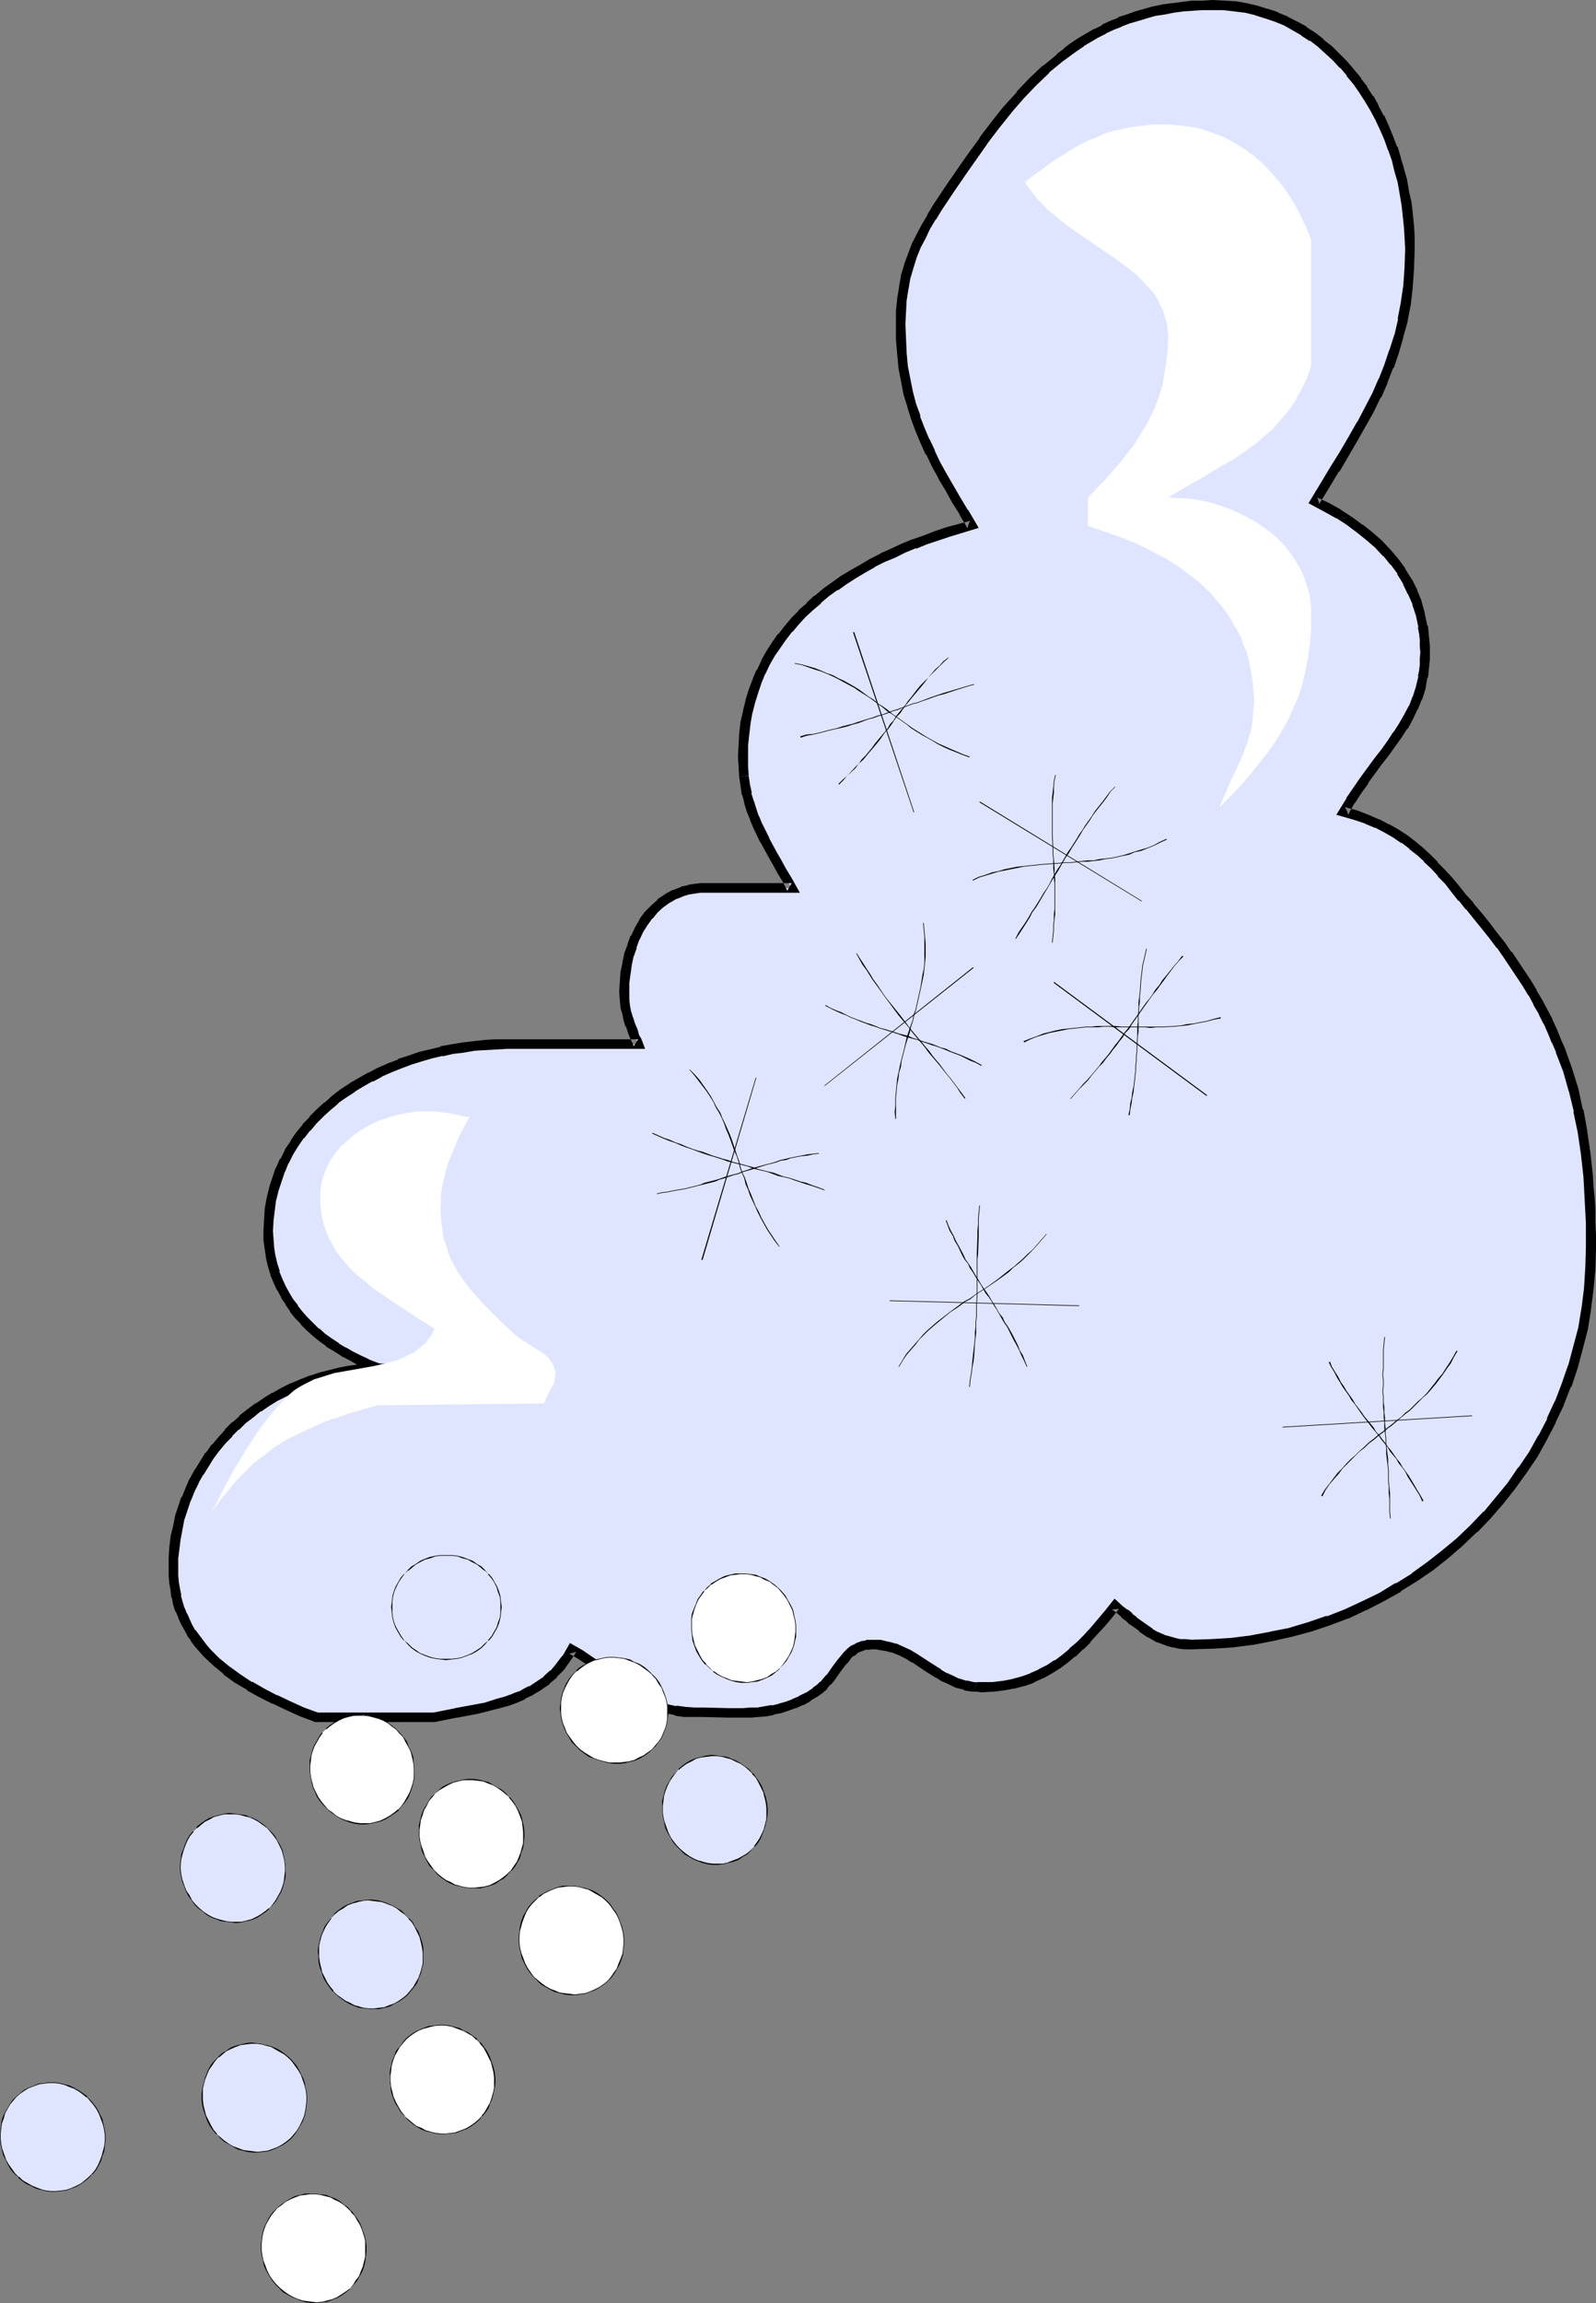 <?xml version="1.0" encoding="UTF-8" standalone="no"?>
<svg
   version="1.0"
   width="108.013mm"
   height="155.754mm"
   id="svg61"
   sodipodi:docname="Snow 2.wmf"
   xmlns:inkscape="http://www.inkscape.org/namespaces/inkscape"
   xmlns:sodipodi="http://sodipodi.sourceforge.net/DTD/sodipodi-0.dtd"
   xmlns="http://www.w3.org/2000/svg"
   xmlns:svg="http://www.w3.org/2000/svg">
  <rect width="100%" height="100%" fill="#808080" stroke="none"/>
  <sodipodi:namedview
     id="namedview61"
     pagecolor="#ffffff"
     bordercolor="#000000"
     borderopacity="0.25"
     inkscape:showpageshadow="2"
     inkscape:pageopacity="0.0"
     inkscape:pagecheckerboard="0"
     inkscape:deskcolor="#d1d1d1"
     inkscape:document-units="mm" />
  <defs
     id="defs1">
    <pattern
       id="WMFhbasepattern"
       patternUnits="userSpaceOnUse"
       width="6"
       height="6"
       x="0"
       y="0" />
  </defs>
  <path
     style="fill:#e0e5ff;fill-opacity:1;fill-rule:evenodd;stroke:none"
     d="m 118.463,354.854 -2.747,-0.97 -2.586,-0.97 -2.424,-0.97 -2.424,-0.808 -2.424,-0.485 -2.424,-0.485 -2.747,-0.323 h -1.455 l -1.455,-0.162 -2.747,0.162 -2.586,0.162 -2.747,0.323 -2.586,0.485 -2.424,0.485 -2.586,0.646 -2.424,0.808 -2.424,0.97 -2.424,0.97 -2.263,1.131 -2.263,1.131 -2.101,1.454 -2.101,1.293 -2.101,1.454 -1.939,1.616 -1.778,1.778 -1.778,1.778 -1.778,1.778 -1.616,1.939 -1.455,2.101 -1.455,1.939 -1.293,2.101 -1.131,2.262 -1.131,2.262 -0.97,2.424 -0.808,2.424 -0.808,2.424 -0.646,2.424 -0.485,2.585 -0.323,2.585 -0.162,2.585 -0.162,2.747 0.162,1.939 0.162,1.778 0.162,1.778 0.323,1.616 0.485,1.778 0.485,1.616 0.646,1.454 0.646,1.616 0.808,1.454 0.808,1.454 0.808,1.293 1.131,1.293 0.97,1.293 1.131,1.293 2.424,2.262 2.586,2.262 2.909,1.939 2.909,1.939 3.232,1.778 3.232,1.616 3.394,1.616 3.556,1.616 3.556,1.293 h 30.383 l 5.495,-0.97 5.333,-1.131 2.424,-0.485 2.586,-0.646 2.263,-0.646 2.263,-0.97 2.263,-0.808 2.101,-1.131 1.939,-1.293 1.939,-1.293 1.778,-1.616 1.616,-1.778 1.616,-2.101 0.808,-1.131 0.646,-1.293 2.263,1.454 2.101,1.293 1.939,1.454 1.778,1.293 1.778,1.454 1.778,1.293 3.394,2.424 1.778,1.131 1.778,1.131 1.939,0.808 1.778,0.808 2.101,0.646 2.101,0.485 2.424,0.323 2.424,0.162 h 2.263 2.101 2.101 2.101 3.879 1.939 l 1.939,-0.162 1.778,-0.162 1.939,-0.323 1.778,-0.485 1.778,-0.485 1.778,-0.646 1.939,-0.808 1.778,-0.97 1.939,-1.131 0.97,-0.97 0.97,-0.808 0.97,-0.97 0.808,-0.97 1.455,-2.101 1.455,-1.778 0.808,-0.97 0.646,-0.97 0.808,-0.646 0.97,-0.808 0.97,-0.485 0.97,-0.323 1.293,-0.323 1.293,-0.162 0.97,0.162 h 1.131 l 1.939,0.323 1.939,0.646 1.616,0.646 1.778,0.808 1.455,0.97 3.071,1.939 3.232,1.939 1.455,0.97 1.778,0.808 1.616,0.808 1.939,0.485 1.939,0.323 1.131,0.162 h 0.97 l 2.909,-0.162 2.747,-0.323 2.586,-0.485 2.424,-0.646 2.424,-0.808 2.101,-0.97 2.263,-1.131 1.939,-1.293 2.101,-1.454 1.778,-1.616 1.939,-1.778 1.778,-1.778 1.939,-1.939 1.778,-2.101 1.778,-2.101 1.778,-2.262 1.293,0.97 1.131,1.131 1.131,0.808 1.131,0.97 2.101,1.616 2.263,1.616 1.131,0.485 1.131,0.646 1.131,0.485 1.293,0.485 1.293,0.323 1.455,0.162 1.455,0.162 h 1.616 l 5.172,-0.162 5.172,-0.323 5.01,-0.646 5.172,-0.808 4.848,-1.131 4.848,-1.454 4.848,-1.454 4.525,-1.778 4.525,-2.101 4.525,-2.262 4.202,-2.424 4.202,-2.585 3.879,-2.909 3.879,-2.909 3.717,-3.232 3.556,-3.232 3.394,-3.555 3.232,-3.717 3.071,-3.717 2.909,-4.04 2.586,-4.04 2.424,-4.363 2.263,-4.363 2.101,-4.525 1.778,-4.525 1.778,-4.686 1.293,-4.848 1.131,-4.848 0.97,-5.009 0.646,-5.171 0.323,-5.171 0.162,-5.171 v -3.393 -3.07 l -0.162,-3.07 -0.162,-3.232 -0.162,-2.909 -0.323,-2.909 -0.485,-5.817 -0.808,-5.494 -1.131,-5.333 -1.293,-5.332 -1.455,-5.009 -1.778,-5.009 -1.131,-2.585 -0.97,-2.424 -1.131,-2.424 -1.293,-2.424 -1.293,-2.424 -1.293,-2.424 -1.616,-2.424 -1.455,-2.424 -1.616,-2.424 -1.778,-2.585 -1.778,-2.424 -1.939,-2.424 -1.939,-2.585 -2.101,-2.585 -1.939,-2.424 -1.939,-2.101 -1.778,-2.262 -1.778,-2.101 -1.778,-1.939 -1.778,-1.939 -1.778,-1.778 -1.939,-1.778 -1.939,-1.616 -2.101,-1.616 -2.101,-1.454 -2.263,-1.293 -2.424,-1.131 -2.747,-1.131 -2.747,-0.97 -3.071,-0.97 1.616,-2.747 1.778,-2.747 1.778,-2.585 1.778,-2.424 1.778,-2.262 1.778,-2.262 1.616,-2.262 1.616,-2.262 1.455,-2.262 1.293,-2.262 1.293,-2.424 0.97,-2.585 0.808,-2.585 0.646,-2.747 0.162,-1.454 0.162,-1.616 0.162,-1.454 v -1.616 -1.778 l -0.162,-1.616 -0.162,-1.616 -0.162,-1.778 -0.646,-3.07 -0.808,-2.909 -1.131,-2.909 -1.293,-2.585 -1.616,-2.585 -1.778,-2.424 -1.939,-2.424 -2.101,-2.101 -2.424,-2.101 -2.424,-1.939 -2.747,-1.939 -2.586,-1.778 -3.071,-1.616 -3.071,-1.616 2.586,-4.201 2.586,-4.04 2.424,-3.878 2.263,-3.878 2.101,-3.717 1.939,-3.717 1.939,-3.717 1.616,-3.717 1.455,-3.717 1.455,-3.717 1.131,-4.04 0.97,-4.04 0.808,-4.201 0.485,-4.363 0.323,-2.424 0.162,-2.262 V 66.091 63.667 60.597 l -0.162,-2.747 -0.323,-3.07 -0.323,-2.909 -0.485,-2.747 -0.646,-2.909 -0.646,-2.747 -0.808,-2.747 -0.97,-2.747 -0.97,-2.585 -1.131,-2.747 -1.131,-2.424 -1.455,-2.585 -1.293,-2.424 -1.455,-2.262 -1.616,-2.262 -1.778,-2.101 -1.616,-2.101 -1.939,-1.939 -1.939,-1.778 -2.101,-1.778 -2.101,-1.616 -2.101,-1.454 -2.263,-1.293 -2.424,-1.293 -2.424,-0.97 -2.586,-0.97 -2.586,-0.646 -2.586,-0.646 -2.747,-0.485 -2.909,-0.162 -2.909,-0.162 h -2.586 l -2.586,0.162 -2.424,0.162 -2.424,0.323 -2.424,0.485 -2.424,0.485 -2.263,0.485 -2.263,0.646 -2.101,0.808 -2.101,0.808 -2.101,0.808 -2.101,0.97 -1.939,1.131 -1.939,0.97 -1.939,1.293 -1.778,1.293 -1.939,1.293 -1.778,1.293 -3.394,3.07 -3.394,3.07 -3.394,3.555 -3.071,3.555 -3.232,4.04 -3.071,4.04 -2.909,4.363 -1.939,2.585 -1.778,2.585 -1.778,2.585 -1.778,2.424 -1.455,2.424 -1.616,2.585 -1.293,2.424 -1.293,2.424 -1.293,2.424 -0.97,2.585 -0.808,2.585 -0.808,2.585 -0.646,2.909 -0.485,2.909 -0.162,3.07 -0.162,3.393 0.162,3.878 0.162,3.555 0.485,3.555 0.485,3.393 0.808,3.232 0.808,3.07 0.97,3.232 1.131,2.909 1.293,3.07 1.293,2.909 1.616,2.909 1.616,3.07 1.778,3.07 1.778,3.07 1.778,3.232 2.101,3.232 -5.98,1.778 -2.909,0.97 -2.909,0.97 -2.909,0.97 -2.747,1.131 -2.747,1.293 -2.586,1.131 -2.586,1.454 -2.586,1.293 -2.424,1.454 -2.424,1.616 -2.263,1.454 -2.101,1.616 -2.101,1.778 -2.101,1.778 -1.939,1.939 -1.778,1.778 -1.778,2.101 -1.616,1.939 -1.616,2.262 -1.293,2.101 -1.293,2.262 -1.293,2.424 -0.97,2.424 -0.97,2.585 -0.808,2.585 -0.646,2.585 -0.485,2.747 -0.323,2.909 -0.323,2.747 v 3.07 2.585 l 0.323,2.424 0.162,2.262 0.485,2.262 0.646,2.101 0.485,1.939 0.808,1.939 0.808,1.939 1.778,3.878 2.263,3.878 0.97,1.939 1.293,2.101 1.131,2.101 1.293,2.262 h -23.272 -1.293 l -1.131,0.162 -1.131,0.323 -0.97,0.323 -2.101,0.808 -1.939,0.97 -1.616,1.293 -1.616,1.454 -1.455,1.616 -1.293,1.778 -1.131,1.939 -1.131,1.939 -0.808,2.262 -0.646,2.262 -0.485,2.262 -0.485,2.262 -0.162,2.424 -0.162,2.424 v 1.939 l 0.323,1.778 0.323,1.616 0.323,1.616 0.646,1.454 0.646,1.616 0.485,1.616 0.485,0.808 0.323,0.97 h -33.616 -2.747 l -2.747,0.162 -2.909,0.323 -2.747,0.323 -2.747,0.485 -2.747,0.485 -2.747,0.646 -2.747,0.808 -2.747,0.808 -2.586,0.97 -2.424,0.97 -2.586,1.131 -2.424,1.293 -2.263,1.293 -2.424,1.293 -2.101,1.454 -2.101,1.616 -2.101,1.778 -1.778,1.616 -1.939,1.939 -1.616,1.778 -1.616,2.101 -1.455,2.101 -1.293,2.101 -1.293,2.262 -0.97,2.424 -0.97,2.262 -0.808,2.585 -0.485,2.585 -0.485,2.585 -0.323,2.747 v 2.747 2.262 l 0.323,2.262 0.323,2.101 0.485,2.101 0.485,2.101 0.808,1.939 0.808,1.778 0.97,1.939 1.131,1.616 1.131,1.778 1.293,1.616 1.455,1.454 1.455,1.454 1.455,1.454 1.616,1.454 1.778,1.131 1.778,1.293 1.939,1.131 1.778,1.131 2.101,0.97 1.939,0.97 2.101,0.808 2.101,0.808 2.263,0.808 4.364,1.293 4.687,1.131 4.525,0.808 z"
     id="path1" />
  <path
     style="fill:#000000;fill-opacity:1;fill-rule:evenodd;stroke:none"
     d="m 128.968,357.44 -12.768,-4.686 v 0 l -2.586,-0.97 v -0.162 l -2.424,-0.808 h -0.162 l -2.263,-0.808 h -0.162 L 106.181,349.36 v 0 l -2.586,-0.485 v 0 l -2.747,-0.323 h -0.162 -2.909 v 0 h -2.747 -0.162 l -2.586,0.162 v 0 l -2.586,0.323 H 89.534 l -2.586,0.485 v 0 l -2.586,0.646 v 0 l -2.586,0.646 v 0 l -2.424,0.808 h -0.162 l -2.424,0.97 -2.263,0.97 H 74.343 l -2.263,1.131 v 0 l -2.263,1.293 h -0.162 l -2.101,1.293 -2.101,1.454 h -0.162 l -1.939,1.454 v 0 l -2.101,1.616 v 0.162 l -1.778,1.616 h -0.162 l -1.778,1.778 v 0.162 l -1.616,1.778 v 0 l -1.616,1.939 h -0.162 l -1.455,2.101 h -0.162 l -1.293,2.101 -1.293,2.101 -0.162,0.162 -1.131,2.101 -0.162,0.162 -0.97,2.262 v 0 l -0.97,2.424 h -0.162 l -0.808,2.424 v 0 l -0.808,2.424 v 0.162 l -0.485,2.424 v 0 l -0.646,2.585 v 0.162 l -0.323,2.585 v 0 l -0.162,2.747 v 0 2.747 0 1.939 0 l 0.162,1.939 v 0 l 0.323,1.778 0.162,1.778 h 0.162 l 0.323,1.778 v 0 l 0.485,1.616 0.162,0.162 0.646,1.454 v 0.162 l 0.646,1.454 v 0 l 0.808,1.454 v 0 l 0.808,1.454 v 0.162 l 0.97,1.293 v 0.162 l 0.97,1.293 1.131,1.293 v 0 l 1.131,1.293 v 0 l 2.424,2.262 0.162,0.162 2.586,2.101 v 0.162 l 2.909,2.101 v 0 l 3.071,1.778 v 0.162 l 3.232,1.778 v 0 l 3.232,1.616 h 0.162 l 3.394,1.616 v 0 l 3.556,1.616 3.879,1.454 h 30.545 l 5.657,-1.131 h 0.162 l 5.172,-0.97 v 0 l 2.586,-0.646 v 0 l 2.424,-0.646 h 0.162 l 2.263,-0.646 h 0.162 l 2.263,-0.808 v 0 l 2.263,-0.97 v -0.162 l 2.101,-0.97 0.162,-0.162 1.939,-1.131 0.162,-0.162 1.939,-1.293 v -0.162 l 1.778,-1.454 v -0.162 l 1.778,-1.778 0.162,-0.162 1.455,-2.101 v 0 l 0.808,-1.131 v 0 l 0.808,-1.293 -1.778,0.485 2.263,1.293 v 0 l 1.939,1.293 v 0 l 1.939,1.454 v 0 l 1.939,1.293 1.778,1.454 v 0 l 1.616,1.293 h 0.162 l 3.394,2.424 v 0.162 l 1.778,1.131 v 0 l 1.778,0.97 0.162,0.162 1.778,0.808 1.939,0.808 0.162,0.162 2.101,0.485 v 0 l 2.263,0.485 v 0.162 l 2.424,0.323 v 0 h 2.586 2.263 -0.162 l 6.465,0.162 h 4.04 1.939 l 1.778,-0.162 h 0.162 l 1.778,-0.162 h 0.162 l 1.778,-0.323 0.162,-0.162 1.778,-0.323 v 0 l 1.939,-0.646 v 0 l 1.778,-0.646 h 0.162 l 1.778,-0.808 h 0.162 l 1.778,-0.97 v -0.162 l 1.939,-1.131 v 0 l 1.131,-0.808 0.162,-0.162 0.97,-0.808 v -0.162 l 0.808,-0.97 h 0.162 l 0.808,-0.97 v 0 l 1.455,-2.101 1.455,-1.939 v 0 l 0.808,-0.808 0.646,-0.97 -0.162,0.162 0.808,-0.808 v 0.162 l 0.97,-0.646 h -0.323 l 0.97,-0.485 v 0 l 0.97,-0.323 h -0.162 l 1.131,-0.323 -0.162,0.162 1.293,-0.162 h -0.162 1.131 l 0.97,0.162 h -0.162 l 2.101,0.323 h -0.162 l 1.939,0.485 h -0.162 l 1.616,0.646 v 0 l 1.616,0.808 v 0 l 1.455,0.97 v -0.162 l 3.071,2.101 3.071,1.939 h 0.162 l 1.455,0.97 h 0.162 l 1.778,0.808 v 0 l 1.616,0.808 h 0.162 l 1.939,0.485 v 0.162 l 2.101,0.323 h 0.162 l 1.131,-2.424 h -0.97 0.162 l -2.101,-0.485 0.162,0.162 -1.939,-0.646 0.162,0.162 -1.616,-0.808 v 0 l -1.778,-0.808 0.162,0.162 -1.616,-0.97 h 0.162 l -3.071,-1.939 -3.232,-2.101 v 0 l -1.616,-0.97 v 0 l -1.778,-0.808 v 0 l -1.778,-0.808 h -0.162 l -1.778,-0.485 h -0.162 l -1.939,-0.485 h -0.162 -0.97 -1.131 -0.162 -1.293 l -0.162,0.162 -1.131,0.162 -0.323,0.162 -0.97,0.323 -0.162,0.162 -0.97,0.485 h -0.162 l -0.97,0.808 v 0 l -0.808,0.808 -0.162,0.162 -0.646,0.808 -0.808,0.97 v 0 l -1.455,1.939 -1.455,2.101 v -0.162 l -0.808,0.97 v 0 l -0.808,0.97 v -0.162 l -0.97,0.97 0.162,-0.162 -1.131,0.808 h 0.162 l -1.939,1.293 0.162,-0.162 -1.939,0.97 h 0.162 l -1.939,0.808 h 0.162 l -1.778,0.646 v 0 l -1.778,0.485 h 0.162 l -1.939,0.485 0.162,-0.162 -1.939,0.323 v 0 l -1.778,0.323 h 0.162 -1.939 l -1.939,0.162 v 0 h -3.879 v 0 l -6.303,-0.162 v 0 h -2.263 v 0 l -2.424,-0.162 h 0.162 l -2.424,-0.323 0.162,0.162 -2.263,-0.485 h 0.162 l -1.939,-0.646 h 0.162 l -1.939,-0.808 -1.939,-0.808 h 0.162 l -1.778,-0.97 v 0 l -1.778,-1.131 h 0.162 l -3.394,-2.424 v 0 l -1.778,-1.293 v 0 l -1.778,-1.454 -1.939,-1.293 v -0.162 l -1.939,-1.293 v 0 l -2.101,-1.454 v 0 l -3.394,-1.939 -1.293,2.262 v 0 l -0.646,1.131 v -0.162 l -1.616,2.101 0.162,-0.162 -1.616,1.939 v -0.162 l -1.778,1.616 h 0.162 l -1.939,1.293 v 0 l -1.939,1.293 v -0.162 l -2.101,1.131 h 0.162 l -2.263,0.808 h 0.162 l -2.263,0.808 v 0 l -2.424,0.646 h 0.162 l -2.586,0.808 h 0.162 l -2.586,0.485 v 0 l -5.333,0.97 h 0.162 l -5.657,1.131 h 0.323 -30.383 0.485 l -3.556,-1.293 -3.556,-1.616 v 0 l -3.394,-1.616 0.162,0.162 -3.394,-1.778 v 0 l -3.071,-1.778 v 0.162 l -2.909,-1.939 v 0 l -2.909,-2.101 0.162,0.162 -2.747,-2.262 0.162,0.162 -2.424,-2.424 v 0 l -0.97,-1.131 v 0 l -0.97,-1.293 -0.97,-1.293 v 0 l -0.97,-1.293 v 0.162 l -0.808,-1.454 v 0 l -0.646,-1.454 v 0 l -0.646,-1.454 v 0.162 l -0.646,-1.616 v 0.162 l -0.485,-1.616 v 0 l -0.485,-1.778 0.162,0.162 -0.323,-1.616 -0.323,-1.778 v 0 l -0.162,-1.778 v 0 -1.778 0 -2.747 0.162 l 0.323,-2.585 v 0 l 0.323,-2.585 v 0.162 l 0.485,-2.585 v 0 l 0.485,-2.585 v 0.162 l 0.808,-2.424 v 0 l 0.808,-2.424 v 0.162 l 0.97,-2.424 v 0 l 1.131,-2.262 -0.162,0.162 1.293,-2.262 v 0.162 l 1.293,-2.101 1.293,-2.101 v 0 l 1.455,-1.939 v 0 l 1.616,-1.939 v 0 l 1.778,-1.778 h -0.162 l 1.778,-1.778 v 0.162 l 1.778,-1.778 v 0 l 1.939,-1.454 v 0 l 1.939,-1.616 v 0.162 l 2.101,-1.454 2.101,-1.293 v 0 l 2.263,-1.131 v 0 l 2.263,-1.131 h -0.162 l 2.424,-0.97 2.424,-0.97 h -0.162 l 2.424,-0.646 v 0 l 2.424,-0.808 v 0 l 2.586,-0.485 v 0 l 2.586,-0.485 h -0.162 l 2.747,-0.323 h -0.162 l 2.747,-0.162 h -0.162 2.747 -0.162 3.071 -0.162 l 2.747,0.323 v 0 l 2.424,0.485 v 0 l 2.424,0.646 h -0.162 l 2.424,0.808 v 0 l 2.424,0.808 h -0.162 l 2.586,0.97 h 0.162 l 2.747,0.97 0.485,-2.424 z"
     id="path2" />
  <path
     style="fill:#000000;fill-opacity:1;fill-rule:evenodd;stroke:none"
     d="m 248.886,432.418 h 0.97 l 1.131,0.162 h 0.162 l 2.747,-0.162 h 0.162 l 2.747,-0.323 v 0 l 2.586,-0.485 h 0.162 l 2.424,-0.646 h 0.162 l 2.263,-0.808 0.162,-0.162 2.101,-0.97 h 0.162 l 2.263,-1.293 v 0 l 2.101,-1.293 v 0 l 1.939,-1.454 v 0 l 1.939,-1.616 h 0.162 l 1.778,-1.778 h 0.162 l 1.778,-1.778 v -0.162 l 1.778,-1.939 1.939,-2.101 v 0 l 1.778,-2.101 1.778,-2.262 -1.778,0.162 1.293,0.97 1.131,0.97 v 0.162 l 1.131,0.808 v 0 l 0.97,0.97 h 0.162 l 2.263,1.616 v 0.162 l 2.101,1.454 h 0.162 l 1.131,0.646 1.131,0.646 h 0.162 l 1.293,0.485 v 0 l 1.293,0.485 v 0 l 1.293,0.323 h 0.162 l 1.455,0.323 v 0 l 1.455,0.162 h 0.162 1.455 0.162 l 5.172,-0.162 h 0.162 l 5.172,-0.323 v 0 l 5.01,-0.646 h 0.162 l 5.01,-0.97 v 0 l 5.01,-1.131 v 0 l 4.848,-1.293 4.848,-1.616 v 0 l 4.687,-1.778 h 0.162 l 4.364,-2.101 h 0.162 l 4.364,-2.262 v 0 l 4.364,-2.424 v -0.162 l 4.202,-2.585 v 0 l 4.04,-2.747 v 0 l 3.879,-3.07 v 0 l 3.717,-3.232 v 0 l 3.556,-3.393 h 0.162 l 3.394,-3.555 v 0 l 3.232,-3.717 v 0 l 3.071,-3.878 v 0 l 2.909,-4.04 v 0 l 2.747,-4.04 v 0 l 2.424,-4.363 v 0 l 2.263,-4.363 v -0.162 l 2.101,-4.363 v -0.162 l 1.778,-4.525 h 0.162 l 1.616,-4.848 v 0 l 1.293,-4.848 1.293,-5.009 v 0 l 0.808,-5.009 v -0.162 l 0.646,-5.009 v 0 l 0.485,-5.171 v -0.162 l 0.162,-5.171 v -3.393 l -0.162,-3.07 v -0.162 -3.07 l -0.162,-3.07 v 0 l -0.323,-3.07 -0.162,-2.909 v 0 l -0.646,-5.817 v 0 l -0.808,-5.494 v -0.162 l -0.97,-5.333 h -0.162 l -1.131,-5.332 v 0 l -1.616,-5.171 v 0 l -1.778,-5.009 v 0 l -1.131,-2.585 v 0 l -0.97,-2.424 -1.131,-2.424 v -0.162 l -1.293,-2.424 v 0 l -1.293,-2.424 v 0 l -1.455,-2.424 v -0.162 l -1.455,-2.424 -1.616,-2.424 -1.616,-2.424 v 0 l -1.616,-2.424 h -0.162 l -1.778,-2.585 v 0 l -1.939,-2.424 -1.939,-2.585 -2.101,-2.585 -1.939,-2.262 v -0.162 l -1.939,-2.101 v 0 l -1.778,-2.262 v 0 l -1.778,-2.101 -1.778,-1.939 v 0 l -1.939,-1.939 v -0.162 l -1.778,-1.778 v 0 l -1.939,-1.778 v 0 l -1.939,-1.616 v 0 l -2.101,-1.616 v 0 l -2.263,-1.454 v 0 l -2.263,-1.293 h -0.162 l -2.424,-1.293 h -0.162 l -2.586,-1.131 v 0 l -2.909,-1.131 v 0 l -3.071,-0.808 0.808,1.778 1.616,-2.909 v 0.162 l 1.778,-2.747 v 0 l 1.778,-2.424 h -0.162 l 1.778,-2.424 1.778,-2.424 1.778,-2.262 1.616,-2.262 v 0 l 1.616,-2.262 v 0 l 1.455,-2.262 h 0.162 l 1.293,-2.424 v 0 l 1.131,-2.424 0.162,-0.162 0.97,-2.424 0.162,-0.162 0.808,-2.585 v 0 l 0.485,-2.909 h 0.162 l 0.162,-1.454 v -0.162 l 0.162,-1.454 0.162,-1.616 v 0 -1.616 -0.162 -1.616 l -0.162,-1.778 v 0 l -0.162,-1.616 v 0 l -0.162,-1.778 h -0.162 l -0.646,-3.07 v -0.162 l -0.808,-2.909 v -0.162 l -1.131,-2.747 v -0.162 l -1.293,-2.585 -0.162,-0.162 -1.616,-2.585 v -0.162 l -1.778,-2.424 v 0 l -1.939,-2.262 -0.162,-0.162 -2.101,-2.262 v 0 l -2.424,-2.101 v 0 l -2.424,-1.939 h -0.162 l -2.586,-1.939 v 0 l -4.04,0.323 -0.162,-0.162 2.747,1.778 v 0 l 2.586,1.939 v 0 l 2.424,1.939 v 0 l 2.263,1.939 v 0 l 2.101,2.262 v -0.162 l 1.939,2.424 v -0.162 l 1.778,2.424 h -0.162 l 1.616,2.585 -0.162,-0.162 1.293,2.747 v -0.162 l 1.293,2.909 -0.162,-0.162 0.97,2.909 v 0 l 0.646,3.07 -0.162,-0.162 0.323,1.778 v -0.162 l 0.162,1.616 v 0 1.616 l 0.162,1.778 v -0.162 l -0.162,1.616 v 0 1.616 l -0.162,1.454 v 0 l -0.323,1.454 0.162,-0.162 -0.646,2.747 v 0 l -0.808,2.585 v -0.162 l -0.97,2.585 v -0.162 l -1.293,2.424 v 0 l -1.293,2.262 v 0 l -1.455,2.262 v -0.162 l -1.455,2.262 v 0 l -1.616,2.262 -1.778,2.262 -1.778,2.424 -1.778,2.424 v 0 l -1.778,2.585 v 0 l -1.778,2.585 v 0.162 l -2.586,4.201 4.525,1.293 v 0 l 2.909,0.97 h -0.162 l 2.747,1.131 -0.162,-0.162 2.424,1.293 v 0 l 2.263,1.293 v 0 l 2.101,1.454 v -0.162 l 2.101,1.616 h -0.162 l 2.101,1.616 -0.162,-0.162 1.939,1.778 h -0.162 l 1.939,1.778 v 0 l 1.778,1.939 h -0.162 l 1.939,1.939 1.616,2.101 v 0 l 1.778,2.262 h 0.162 l 1.778,2.262 v -0.162 l 1.939,2.424 2.101,2.585 1.939,2.424 1.939,2.585 v -0.162 l 1.778,2.585 v 0 l 1.616,2.424 v 0 l 1.616,2.424 1.616,2.424 1.455,2.424 v -0.162 l 1.293,2.424 v 0.162 l 1.455,2.424 -0.162,-0.162 1.293,2.585 v -0.162 l 1.131,2.585 0.97,2.424 v -0.162 l 1.131,2.585 -0.162,-0.162 1.939,5.009 v 0 l 1.455,5.171 v -0.162 l 1.293,5.333 -0.162,-0.162 1.131,5.332 v 0 l 0.808,5.494 v 0 l 0.646,5.817 v -0.162 l 0.162,2.909 0.162,3.07 v 0 l 0.162,3.07 0.162,3.07 v 0 3.07 3.393 -0.162 l -0.162,5.332 v -0.162 l -0.323,5.171 v 0 l -0.646,5.171 v -0.162 l -0.808,5.009 v 0 l -1.293,4.848 -1.293,4.848 v -0.162 l -1.616,4.686 v 0 l -1.778,4.686 v -0.162 l -2.101,4.525 h 0.162 l -2.263,4.363 v -0.162 l -2.424,4.363 v 0 l -2.747,4.04 v -0.162 l -2.747,4.04 v 0 l -3.071,3.717 v 0 l -3.071,3.717 v -0.162 l -3.394,3.555 v 0 l -3.556,3.393 v 0 l -3.717,3.07 v 0 l -3.717,2.909 v 0 l -4.04,2.909 h 0.162 l -4.202,2.585 v -0.162 l -4.202,2.585 v 0 l -4.364,2.101 v 0 l -4.525,2.101 v 0 l -4.525,1.778 v -0.162 l -4.687,1.616 -4.848,1.454 h 0.162 l -5.01,0.97 h 0.162 l -5.172,0.97 h 0.162 l -5.172,0.646 h 0.162 l -5.333,0.323 h 0.162 l -5.333,0.162 h 0.162 l -1.616,-0.162 h 0.162 -1.616 0.162 l -1.455,-0.323 h 0.162 l -1.293,-0.323 h 0.162 l -1.293,-0.323 v 0 l -1.131,-0.485 v 0 l -1.131,-0.485 -1.131,-0.646 h 0.162 l -2.101,-1.454 v 0 l -2.263,-1.616 h 0.162 l -1.131,-0.808 v -0.162 l -1.131,-0.97 v 0.162 l -1.293,-0.97 -2.101,-1.939 -2.586,3.232 -1.778,2.101 v 0 l -1.778,2.101 -1.778,1.939 v 0 l -1.778,1.778 v 0 l -1.939,1.616 h 0.162 l -1.939,1.616 v 0 l -1.939,1.454 v -0.162 l -1.939,1.293 v 0 l -2.263,1.131 h 0.162 l -2.263,0.97 h 0.162 l -2.263,0.808 v 0 l -2.424,0.646 h 0.162 l -2.586,0.485 v 0 l -2.747,0.323 h 0.162 -2.909 0.162 -1.131 z"
     id="path3" />
  <path
     style="fill:#000000;fill-opacity:1;fill-rule:evenodd;stroke:none"
     d="m 345.855,132.182 -2.747,-1.778 -0.162,-0.162 -2.909,-1.616 v 0 l -3.071,-1.454 0.485,1.616 2.586,-4.201 2.424,-4.04 h 0.162 l 2.263,-3.878 2.263,-3.878 2.101,-3.717 v 0 l 2.101,-3.717 1.778,-3.717 h 0.162 l 1.616,-3.717 v -0.162 l 1.455,-3.717 h 0.162 l 1.293,-3.878 v 0 l 1.131,-3.878 v -0.162 l 1.131,-4.04 v -0.162 l 0.808,-4.201 v 0 l 0.485,-4.363 v -0.162 l 0.162,-2.262 0.162,-2.262 v -0.162 l 0.162,-4.848 v 0 -3.07 0 l -0.162,-2.909 v 0 l -0.323,-3.07 -0.323,-2.909 v 0 l -0.646,-2.747 v -0.162 l -0.485,-2.747 v -0.162 l -0.808,-2.747 v -0.162 l -0.808,-2.585 v -0.162 l -0.808,-2.747 h -0.162 l -0.97,-2.585 -1.131,-2.747 v 0 l -1.131,-2.585 h -0.162 l -1.293,-2.424 V 26.986 L 351.349,24.562 h -0.162 l -1.455,-2.262 v -0.162 l -1.616,-2.101 v -0.162 l -1.778,-2.101 v 0 l -1.778,-2.101 v 0 l -1.939,-1.939 -1.939,-1.939 v 0 l -2.101,-1.616 v -0.162 l -2.101,-1.616 v 0 l -2.263,-1.454 V 6.787 l -2.424,-1.293 v 0 l -2.263,-1.131 -0.162,-0.162 -2.424,-0.97 -0.162,-0.162 -2.424,-0.808 h -0.162 l -2.586,-0.808 v 0 l -2.747,-0.646 v 0 l -2.747,-0.485 h -0.162 l -2.747,-0.162 h -0.162 L 310.138,0 v 0 l -2.586,0.162 v 0 h -2.586 -0.162 l -2.424,0.323 v 0 l -2.424,0.323 h -0.162 l -2.424,0.323 v 0 l -2.263,0.485 h -0.162 l -2.263,0.646 v 0 l -2.263,0.646 v 0 l -2.263,0.808 -2.101,0.646 v 0.162 l -2.101,0.808 v 0 l -2.101,0.97 v 0.162 l -1.939,0.97 h -0.162 l -1.939,1.131 v 0 l -1.939,1.131 v 0 l -1.939,1.293 -1.778,1.293 v 0.162 l -1.778,1.293 v 0.162 l -3.556,2.909 h -0.162 l -3.394,3.232 -3.232,3.393 v 0.162 l -3.232,3.555 -0.162,0.162 -3.071,3.878 -3.071,4.04 v 0.162 l -3.071,4.201 -1.939,2.747 -1.778,2.585 -1.778,2.585 -1.616,2.424 v 0 l -1.616,2.424 -1.455,2.424 v 0.162 l -1.455,2.424 v 0 l -1.293,2.424 v 0 l -1.293,2.585 v 0 l -0.97,2.585 v 0 L 231.27,67.545 v 0.162 l -0.808,2.585 v 0.162 l -0.485,2.747 v 0.162 l -0.485,2.909 v 0.162 l -0.323,3.07 v 0 3.232 0.162 3.878 0 l 0.323,3.717 0.323,3.555 v 0 l 0.646,3.393 v 0 l 0.646,3.393 v 0 l 0.97,3.07 v 0.162 l 0.97,3.07 v 0 l 1.131,3.07 1.293,3.07 v 0 l 1.293,2.909 h 0.162 l 1.455,3.07 1.616,2.909 v 0.162 l 1.778,2.909 1.778,3.232 1.939,3.07 v 0.162 l 1.939,3.232 0.646,-1.778 -5.98,1.616 -2.909,0.97 v 0 l -2.909,1.131 -2.747,0.97 h -0.162 l -2.747,1.131 v 0 l -2.747,1.293 -2.586,1.131 -0.162,0.162 -2.586,1.293 v 0 l -2.424,1.454 -2.586,1.454 v 0 l -2.424,1.454 v 0 l -2.263,1.616 v 0 l -2.263,1.616 v 0 l -2.101,1.778 h -0.162 l -1.939,1.778 v 0.162 l -2.101,1.778 v 0.162 l -1.778,1.778 v 0 l -1.778,2.101 v 0 l -1.616,2.101 h -0.162 l -1.455,2.101 v 0 l -1.455,2.262 v 0 l -1.293,2.262 v 0.162 l -1.131,2.424 h -0.162 l -0.97,2.424 v 0 l -0.97,2.585 v 0 l -0.808,2.585 v 0.162 l -0.646,2.585 v 0.162 l -0.646,2.747 v 0 l -0.323,2.909 v 0 l -0.162,2.909 v 0 l -0.162,3.07 0.162,2.585 v 0.162 l 0.162,2.424 v 0 l 2.424,-0.323 v 0 l -0.162,-2.424 v 0.162 -2.585 -3.07 0.162 l 0.323,-2.909 v 0 l 0.323,-2.747 v 0 l 0.485,-2.747 v 0.162 l 0.646,-2.585 v 0 l 0.808,-2.585 v 0 l 0.808,-2.424 v 0 l 0.97,-2.424 v 0.162 l 1.131,-2.424 v 0 l 1.293,-2.262 v 0 l 1.455,-2.101 v 0 l 1.455,-2.101 v 0 l 1.616,-2.101 v 0.162 l 1.616,-1.939 v 0 l 1.778,-1.939 v 0 l 1.939,-1.778 v 0 l 2.101,-1.778 h -0.162 l 2.101,-1.778 v 0 l 2.263,-1.616 v 0.162 l 2.263,-1.616 v 0 l 2.263,-1.454 v 0 l 2.424,-1.454 2.586,-1.454 h -0.162 l 2.586,-1.293 v 0 l 2.747,-1.131 2.586,-1.293 v 0 l 2.747,-1.131 v 0.162 l 2.747,-1.131 2.909,-0.97 v 0 l 2.909,-0.97 7.434,-2.262 -2.747,-4.686 v 0.162 l -1.939,-3.232 -1.778,-3.07 -1.778,-3.07 v 0 l -1.616,-2.909 -1.455,-3.07 0.162,0.162 -1.455,-3.07 v 0.162 l -1.293,-3.07 -1.131,-2.909 h 0.162 l -1.131,-3.07 v 0 l -0.808,-3.07 v 0 l -0.646,-3.232 v 0 l -0.646,-3.232 v 0 l -0.323,-3.393 -0.162,-3.717 v 0 l -0.162,-3.878 v 0.162 l 0.162,-3.232 v 0 l 0.162,-3.07 v 0.162 l 0.485,-3.07 v 0.162 l 0.485,-2.909 v 0.162 l 0.808,-2.747 v 0 l 0.808,-2.585 v 0 l 0.97,-2.424 v 0 l 1.293,-2.424 v 0 l 1.131,-2.424 v 0 l 1.455,-2.424 v 0.162 l 1.455,-2.424 1.616,-2.424 v 0 l 1.616,-2.424 1.778,-2.585 1.778,-2.585 1.939,-2.747 3.071,-4.363 -0.162,0.162 3.071,-4.04 3.232,-4.04 -0.162,0.162 3.232,-3.717 v 0 l 3.232,-3.393 3.394,-3.232 h -0.162 l 3.556,-2.909 v 0 l 1.778,-1.293 v 0 l 1.778,-1.293 1.939,-1.293 h -0.162 l 1.939,-1.131 v 0 l 1.939,-1.131 v 0 l 1.939,-0.97 h -0.162 l 2.101,-0.97 v 0 l 2.101,-0.808 h -0.162 l 2.101,-0.808 2.263,-0.646 v 0 l 2.101,-0.646 v 0 l 2.263,-0.646 v 0 l 2.263,-0.323 v 0 l 2.424,-0.485 v 0 l 2.424,-0.323 h -0.162 l 2.586,-0.162 h -0.162 l 2.586,-0.162 v 0 h 2.586 v 0 h 2.909 -0.162 l 2.909,0.323 h -0.162 l 2.747,0.323 v 0 l 2.747,0.646 h -0.162 l 2.586,0.808 v 0 l 2.424,0.808 v 0 l 2.424,0.97 v 0 l 2.263,1.293 v 0 l 2.263,1.293 h -0.162 l 2.263,1.454 v -0.162 l 2.101,1.616 v 0 l 1.939,1.778 -0.162,-0.162 2.101,1.939 1.778,1.939 V 17.29 l 1.778,2.101 h -0.162 l 1.778,2.101 v 0 l 1.455,2.101 v 0 l 1.455,2.262 v 0 l 1.455,2.424 v 0 l 1.293,2.424 v 0 l 1.131,2.424 v 0 l 1.131,2.585 0.97,2.747 v -0.162 l 0.97,2.747 v 0 l 0.646,2.747 v 0 l 0.808,2.747 v 0 l 0.485,2.747 v 0 l 0.485,2.909 V 52.032 l 0.323,2.909 0.323,3.07 V 57.85 l 0.162,2.909 v -0.162 l 0.162,3.07 v -0.162 l -0.162,5.009 v -0.162 l -0.162,2.424 -0.162,2.262 v 0 l -0.646,4.363 v 0 l -0.808,4.201 0.162,-0.162 -0.97,4.201 v -0.162 l -1.293,4.04 v -0.162 l -1.293,3.878 v 0 l -1.455,3.717 V 96.793 l -1.616,3.717 v 0 l -1.939,3.717 -1.939,3.717 v -0.162 l -2.101,3.717 -2.263,3.878 -2.424,3.878 v 0 l -2.424,4.04 -3.232,5.333 4.202,2.262 v 0 l 2.909,1.616 z"
     id="path4" />
  <path
     style="fill:#000000;fill-opacity:1;fill-rule:evenodd;stroke:none"
     d="m 189.089,198.595 0.323,2.262 v 0 l 0.323,2.262 0.162,0.162 0.485,1.939 v 0.162 l 0.646,2.101 v 0 l 0.808,1.939 v 0.162 l 0.808,1.939 1.778,3.717 0.162,0.162 2.101,3.878 1.131,1.939 1.131,2.101 1.293,2.101 1.131,2.262 1.131,-1.939 H 179.069 l -1.131,0.162 h -0.162 l -1.131,0.162 h -0.162 l -0.97,0.323 h -0.162 l -0.97,0.162 -0.162,0.162 -2.101,0.808 h -0.162 l -1.778,0.97 -0.162,0.162 -1.778,1.131 v 0.162 l -1.616,1.454 -0.162,0.162 -1.455,1.454 -0.162,0.162 -1.293,1.778 v 0.162 l -1.131,1.939 v 0 l -0.97,2.101 h -0.162 l -0.808,2.262 v 0.162 l -0.808,2.101 v 0.162 l -0.485,2.262 v 0.162 l -0.485,2.262 v 0.162 l -0.162,2.424 v 0 l -0.162,2.424 v 0 l 0.162,1.939 v 0.162 l 0.162,1.778 v 0.162 l 0.485,1.616 v 0 l 0.323,1.616 v 0 l 0.485,1.616 h 0.162 l 0.485,1.616 v 0 l 0.646,1.616 v 0 l 0.485,0.97 v -0.162 l 0.323,0.97 1.131,-1.778 h -33.616 -2.747 v 0 l -2.909,0.162 v 0 l -2.909,0.323 v 0 l -2.747,0.323 v 0 l -2.909,0.485 -2.747,0.485 v 0.162 l -2.747,0.646 -2.747,0.646 v 0 l -2.747,0.97 v 0 l -2.586,0.808 v 0.162 l -2.586,0.97 v 0 l -2.586,1.131 v 0 l -2.424,1.293 H 94.059 l -2.263,1.293 -2.263,1.293 -0.162,0.162 -2.263,1.454 v 0 l -2.101,1.616 v 0 l -1.939,1.778 h -0.162 l -1.939,1.778 v 0 l -1.778,1.778 v 0.162 l -1.778,1.778 v 0.162 l -1.616,1.939 v 0 l -1.455,2.101 v 0.162 l -1.455,2.101 v 0.162 l -1.131,2.262 h -0.162 l -0.97,2.262 -0.162,0.162 -0.808,2.424 v 0 l -0.808,2.424 v 0.162 l -0.646,2.585 v 0 l -0.485,2.747 v 0 l -0.162,2.747 v 0 l -0.162,2.909 v 0 2.424 0 l 0.323,2.262 0.323,2.101 v 0.162 l 0.485,2.101 v 0 l 0.646,2.101 v 0.162 l 0.808,1.939 v 0 l 0.808,1.778 0.162,0.162 0.97,1.778 v 0.162 l 1.131,1.616 v 0.162 l 1.131,1.616 v 0.162 l 1.293,1.616 v 0 l 1.455,1.454 v 0.162 l 1.455,1.454 v 0 l 1.616,1.454 v 0 l 1.778,1.454 v 0 l 1.616,1.131 v 0.162 l 1.939,1.131 v 0 l 1.778,1.131 0.162,0.162 1.939,0.97 v 0 l 1.939,1.131 v 0 l 2.101,0.97 h 0.162 l 1.939,0.808 2.101,0.808 0.162,0.162 2.101,0.808 v 0 l 4.525,1.293 h 0.162 l 4.525,1.131 v 0 l 4.687,0.808 v 0 l 15.353,1.939 -10.343,-3.878 -4.687,-0.485 h 0.162 l -4.687,-0.808 h 0.162 l -4.687,-1.131 h 0.162 l -4.525,-1.293 v 0 l -2.101,-0.808 v 0 l -2.101,-0.808 -2.101,-0.808 h 0.162 l -2.101,-0.97 v 0 l -1.939,-0.97 v 0 l -1.939,-1.131 0.162,0.162 -1.939,-1.131 h 0.162 l -1.939,-1.293 v 0 l -1.616,-1.131 v 0 l -1.616,-1.454 v 0.162 l -1.455,-1.454 v 0 l -1.455,-1.454 v 0 l -1.293,-1.454 v 0 l -1.293,-1.616 h 0.162 l -1.293,-1.616 v 0 l -0.97,-1.616 v 0 l -0.97,-1.778 v 0 l -0.808,-1.778 v 0 l -0.808,-1.939 h 0.162 l -0.646,-1.939 v 0 l -0.485,-2.101 v 0.162 l -0.323,-2.101 -0.162,-2.262 v 0.162 l -0.162,-2.262 v 0 l 0.162,-2.747 v 0 l 0.323,-2.585 v 0 l 0.323,-2.585 v 0.162 l 0.646,-2.585 v 0 l 0.808,-2.424 v 0 l 0.808,-2.424 v 0.162 l 0.97,-2.424 v 0.162 l 1.131,-2.262 v 0 l 1.293,-2.101 v 0 l 1.455,-2.101 v 0.162 l 1.616,-2.101 v 0.162 l 1.616,-1.939 v 0 l 1.778,-1.778 v 0 l 1.939,-1.778 -0.162,0.162 2.101,-1.778 h -0.162 l 2.101,-1.454 v 0 l 2.263,-1.454 H 90.666 l 2.424,-1.454 2.263,-1.293 v 0.162 l 2.424,-1.293 h -0.162 l 2.586,-1.131 v 0 l 2.424,-0.97 v 0 l 2.586,-0.97 v 0 l 2.586,-0.808 v 0 l 2.747,-0.808 2.747,-0.646 -0.162,0.162 2.747,-0.646 2.747,-0.323 v 0 l 2.747,-0.485 v 0 l 2.747,-0.162 v 0 l 2.747,-0.162 v 0 l 2.747,-0.162 h 35.394 l -0.97,-2.585 v 0 l -0.485,-0.808 v 0.162 l -0.485,-1.778 v 0 l -0.646,-1.454 v 0 l -0.485,-1.616 v 0.162 l -0.485,-1.616 v 0.162 l -0.323,-1.778 v 0.162 l -0.162,-1.778 v 0.162 -1.939 0 -2.262 0 l 0.323,-2.424 v 0.162 l 0.323,-2.424 v 0 l 0.485,-2.262 v 0.162 l 0.808,-2.262 -0.162,0.162 0.808,-2.262 v 0.162 l 0.97,-2.101 v 0 l 1.131,-1.778 v 0 l 1.293,-1.778 v 0.162 l 1.293,-1.616 v 0 l 1.616,-1.454 -0.162,0.162 1.778,-1.293 -0.162,0.162 1.939,-1.131 -0.162,0.162 1.939,-0.808 v 0 l 1.131,-0.323 h -0.162 l 1.131,-0.162 h -0.162 l 1.131,-0.162 v 0 l 1.131,-0.162 v 0 h 25.373 l -2.263,-4.04 -1.293,-2.101 -1.131,-2.101 -1.131,-1.939 -2.101,-3.878 0.162,0.162 -1.939,-3.878 -0.808,-1.939 v 0.162 l -0.646,-1.939 v 0 l -0.646,-2.101 v 0.162 l -0.646,-2.101 h 0.162 l -0.485,-2.101 v 0 l -0.323,-2.262 z"
     id="path5" />
  <path
     style="fill:#000000;fill-opacity:1;fill-rule:evenodd;stroke:none"
     d="m 250.502,308.154 -0.162,1.616 -0.162,1.616 v 1.616 l -0.162,1.616 v 1.454 l -0.162,4.363 v 1.454 1.293 1.454 6.625 l -0.162,2.585 v 1.293 1.454 l -0.162,1.293 v 1.293 l -0.162,1.454 v 1.454 l -0.162,1.454 -0.323,2.747 -0.162,1.616 -0.162,1.616 -0.162,1.454 -0.323,1.778 -0.162,1.778 h 0.162 l 0.162,-1.778 0.323,-1.778 0.162,-1.454 0.323,-1.616 0.162,-1.616 0.162,-2.747 0.162,-1.454 0.162,-1.454 v -1.454 -1.293 l 0.162,-1.293 v -1.454 -1.293 l 0.162,-2.585 v -6.625 -1.454 -1.293 l 0.162,-1.454 0.162,-4.363 v -1.454 -1.616 -1.616 l 0.162,-1.616 0.162,-1.616 z"
     id="path6" />
  <path
     style="fill:#000000;fill-opacity:1;fill-rule:evenodd;stroke:none"
     d="m 227.553,332.555 48.484,1.293 v -0.162 l -48.484,-1.293 z"
     id="path7" />
  <path
     style="fill:#000000;fill-opacity:1;fill-rule:evenodd;stroke:none"
     d="m 267.472,315.426 h 0.162 l -1.293,1.454 -1.131,1.293 -1.131,1.293 -1.293,1.131 -1.131,1.131 -1.293,1.131 -1.131,0.97 -1.293,0.97 -2.424,1.939 -2.424,1.778 -3.717,2.424 -1.293,0.97 -1.293,0.646 -1.131,0.808 -1.293,0.97 -1.131,0.808 -3.556,2.747 -1.293,1.131 -1.131,0.97 -1.131,1.131 -0.97,1.131 -1.131,1.293 -1.131,1.293 -1.131,1.293 -0.97,1.616 -0.97,1.616 h 0.162 l 0.97,-1.616 0.97,-1.454 1.131,-1.293 1.131,-1.293 0.97,-1.293 1.131,-1.131 1.131,-1.131 1.131,-0.97 1.131,-0.97 3.556,-2.909 1.293,-0.808 1.131,-0.808 1.293,-0.97 1.293,-0.646 1.131,-0.97 3.717,-2.424 2.586,-1.778 2.424,-1.778 1.131,-1.131 1.293,-0.97 1.293,-1.131 1.131,-1.131 1.131,-1.131 1.293,-1.454 1.131,-1.293 1.131,-1.293 h 0.162 z"
     id="path8" />
  <path
     style="fill:#000000;fill-opacity:1;fill-rule:evenodd;stroke:none"
     d="m 241.937,312.032 0.485,1.293 0.485,1.293 0.808,1.293 0.485,1.293 0.808,1.293 1.131,2.424 0.646,1.131 0.808,0.97 0.485,1.131 0.808,1.131 0.646,1.131 0.646,0.97 0.646,0.97 0.646,1.131 0.646,1.131 0.808,0.97 0.646,0.97 0.646,1.131 0.646,0.97 0.646,1.131 0.646,1.131 0.646,1.131 0.808,1.131 1.131,2.262 0.646,1.293 0.646,1.131 0.646,1.293 0.646,1.454 0.646,1.293 0.646,1.454 h 0.162 l -0.646,-1.616 -0.485,-1.293 -0.808,-1.293 -0.485,-1.293 -0.646,-1.293 -0.646,-1.293 -1.293,-2.262 -0.808,-1.131 -0.485,-1.131 -0.808,-0.97 -0.646,-1.131 -0.646,-1.131 -0.646,-0.97 -0.646,-1.131 -0.646,-0.97 -0.808,-1.131 -0.646,-0.97 -0.646,-1.131 -0.646,-0.97 -0.646,-1.131 -0.646,-1.131 -0.646,-0.97 -0.808,-1.131 -0.485,-1.131 -1.293,-2.424 -0.646,-1.131 -0.646,-1.454 -0.646,-1.131 -0.646,-1.454 -0.485,-1.293 z"
     id="path9" />
  <path
     style="fill:#000000;fill-opacity:1;fill-rule:evenodd;stroke:none"
     d="m 302.38,244.326 -0.97,1.293 -1.131,1.293 -1.939,2.424 -0.97,1.131 -0.808,1.293 -0.97,1.131 -0.808,1.293 -0.808,1.131 -0.808,0.97 -0.808,1.131 -3.071,4.363 -0.808,1.131 -0.808,0.97 -0.808,1.131 -0.808,1.131 -0.808,0.97 -0.808,1.131 -0.808,1.131 -0.808,0.97 -0.97,1.131 -0.808,1.131 -0.97,1.131 -0.97,1.131 -0.97,1.131 -1.131,1.131 -0.97,1.131 -2.263,2.585 v 0 h 0.162 v 0 l 0.97,-1.131 1.131,-1.293 1.131,-1.131 1.131,-1.131 0.97,-1.293 0.97,-1.131 0.97,-1.131 0.97,-0.97 0.808,-1.131 0.97,-1.131 0.808,-1.131 0.808,-0.97 0.808,-1.131 0.808,-0.97 0.646,-1.131 0.97,-0.97 0.646,-1.131 3.071,-4.363 0.808,-1.131 0.808,-1.131 0.808,-1.131 0.97,-1.131 0.808,-1.131 0.97,-1.293 0.808,-1.131 1.939,-2.585 1.131,-1.293 1.131,-1.131 z"
     id="path10" />
  <path
     style="fill:#000000;fill-opacity:1;fill-rule:evenodd;stroke:none"
     d="m 269.573,251.274 39.111,28.925 v -0.323 l -39.111,-28.925 z"
     id="path11" />
  <path
     style="fill:#000000;fill-opacity:1;fill-rule:evenodd;stroke:none"
     d="m 312.239,260 v 0 l -1.939,0.485 -1.616,0.485 -1.778,0.323 -1.616,0.323 -1.616,0.162 -1.616,0.323 -1.616,0.162 -3.071,0.162 h -1.616 -1.455 -1.455 -3.071 -1.455 -1.455 l -1.616,-0.162 h -1.455 -1.455 -1.616 l -1.455,0.162 h -1.455 l -1.455,0.162 -1.616,0.162 -1.455,0.162 -1.616,0.162 -1.616,0.323 -3.232,0.808 -1.616,0.646 -1.778,0.646 -1.616,0.646 0.162,0.323 1.616,-0.808 1.616,-0.646 1.616,-0.485 1.616,-0.485 1.616,-0.323 1.616,-0.323 1.616,-0.323 1.455,-0.162 1.616,-0.162 1.455,-0.162 h 1.455 1.455 l 1.616,-0.162 h 1.455 l 1.455,0.162 h 1.616 1.455 1.455 3.071 l 1.455,0.162 1.455,-0.162 h 1.616 l 3.071,-0.162 1.616,-0.162 1.616,-0.162 1.616,-0.323 1.616,-0.323 1.778,-0.323 1.778,-0.485 1.778,-0.323 v 0 z"
     id="path12" />
  <path
     style="fill:#000000;fill-opacity:1;fill-rule:evenodd;stroke:none"
     d="m 293.168,242.548 v 0 l -0.323,1.454 -0.323,1.454 -0.323,1.293 -0.162,1.454 -0.162,1.293 -0.162,1.454 -0.162,2.585 -0.162,1.293 -0.162,1.293 v 1.293 l -0.162,2.424 v 1.293 l -0.162,1.293 v 1.293 1.131 l -0.162,2.585 v 1.293 l -0.162,1.131 v 1.293 l -0.162,1.293 v 1.293 l -0.162,1.293 -0.162,1.454 -0.162,1.293 -0.323,1.454 -0.162,1.454 -0.323,1.293 -0.162,1.616 -0.323,1.454 h 0.323 l 0.162,-1.454 0.323,-1.616 0.162,-1.293 0.323,-1.454 0.162,-1.454 0.162,-1.293 0.162,-1.454 0.162,-1.293 v -1.293 l 0.162,-1.293 v -1.293 l 0.162,-1.131 v -1.293 l 0.162,-2.585 0.162,-1.131 v -1.293 -1.293 -1.293 l 0.162,-2.424 0.162,-1.293 v -1.293 l 0.162,-1.293 0.162,-2.585 0.162,-1.454 0.162,-1.293 0.162,-1.454 0.323,-1.293 0.323,-1.454 0.323,-1.454 v 0 z"
     id="path13" />
  <path
     style="fill:#000000;fill-opacity:1;fill-rule:evenodd;stroke:none"
     d="m 249.048,174.842 h 0.162 l -1.778,0.485 -3.232,0.97 -2.747,0.808 -1.455,0.485 -1.455,0.485 -1.293,0.485 -1.293,0.485 -1.293,0.485 -1.293,0.323 -1.293,0.485 -1.293,0.485 -1.293,0.485 -1.131,0.323 -1.293,0.485 -1.293,0.485 -1.293,0.323 -1.293,0.485 -1.131,0.323 -2.586,0.808 -1.455,0.485 -1.293,0.323 -1.293,0.323 -1.455,0.485 -1.455,0.323 -3.071,0.808 -1.455,0.323 -1.778,0.162 -1.616,0.485 h 0.162 v 0.323 0 l 1.455,-0.485 1.778,-0.323 1.455,-0.323 3.071,-0.808 1.455,-0.323 1.455,-0.323 1.293,-0.323 1.455,-0.485 1.293,-0.323 2.586,-0.97 1.293,-0.323 1.293,-0.485 1.131,-0.323 1.455,-0.485 1.131,-0.485 1.293,-0.323 1.131,-0.485 1.293,-0.485 1.293,-0.485 1.293,-0.323 1.293,-0.485 1.455,-0.485 1.293,-0.485 1.455,-0.485 1.293,-0.323 2.909,-0.97 3.071,-0.97 1.778,-0.485 v 0 z"
     id="path14" />
  <path
     style="fill:#000000;fill-opacity:1;fill-rule:evenodd;stroke:none"
     d="m 218.179,161.591 15.515,46.053 h 0.162 l -15.353,-46.053 z"
     id="path15" />
  <path
     style="fill:#000000;fill-opacity:1;fill-rule:evenodd;stroke:none"
     d="m 248.078,193.425 -1.778,-0.646 -3.394,-1.454 -1.455,-0.646 -1.455,-0.646 -1.455,-0.808 -1.455,-0.808 -1.293,-0.808 -1.293,-0.808 -1.293,-0.808 -1.293,-0.97 -3.717,-2.585 -1.131,-0.97 -1.131,-0.808 -1.293,-0.808 -1.131,-0.97 -1.293,-0.808 -1.131,-0.808 -1.293,-0.97 -1.293,-0.808 -2.586,-1.454 -1.455,-0.646 -1.455,-0.808 -1.455,-0.485 -1.455,-0.646 -1.616,-0.646 -3.394,-0.97 -1.778,-0.323 v 0.162 l 1.778,0.323 3.232,1.131 1.616,0.485 1.616,0.646 1.455,0.646 1.293,0.646 1.455,0.808 2.747,1.454 1.131,0.808 1.293,0.808 1.293,0.808 1.131,0.808 1.293,0.97 1.131,0.808 1.131,0.97 1.293,0.808 3.717,2.585 1.131,0.97 1.293,0.808 1.293,0.808 1.455,0.808 1.455,0.808 1.293,0.808 1.616,0.808 1.455,0.646 3.232,1.293 1.778,0.646 z"
     id="path16" />
  <path
     style="fill:#000000;fill-opacity:1;fill-rule:evenodd;stroke:none"
     d="m 242.583,168.055 v 0 l -1.293,0.97 -0.97,1.131 -1.131,0.97 -0.808,0.97 -0.97,1.131 -0.97,0.97 -0.97,0.97 -0.808,0.97 -1.616,2.101 -0.808,0.97 -0.646,0.97 -0.808,0.97 -0.808,0.97 -0.808,0.97 -0.646,1.131 -0.808,0.808 -0.646,1.131 -0.808,0.97 -1.616,1.939 -0.808,0.97 -0.808,1.131 -0.808,0.97 -0.808,0.97 -0.97,0.97 -0.808,1.131 -0.97,0.97 -1.939,2.101 -1.131,0.97 -1.131,1.131 0.162,0.162 1.131,-1.131 0.97,-1.131 2.101,-1.939 0.808,-1.131 1.131,-0.97 0.808,-0.97 0.808,-0.97 0.97,-1.131 0.808,-0.97 0.808,-0.97 1.455,-2.101 0.808,-0.808 0.808,-1.131 0.646,-0.97 0.646,-0.97 0.97,-0.97 0.646,-0.97 0.808,-1.131 0.808,-0.97 0.646,-0.808 1.778,-2.101 0.808,-0.97 0.808,-0.97 0.808,-1.131 0.97,-0.97 0.97,-0.97 1.131,-1.131 0.97,-0.97 1.131,-0.97 v 0 z"
     id="path17" />
  <path
     style="fill:#000000;fill-opacity:1;fill-rule:evenodd;stroke:none"
     d="m 210.907,304.114 -1.616,-0.646 -1.455,-0.485 -1.616,-0.646 -1.455,-0.323 -1.455,-0.485 -1.455,-0.485 -1.455,-0.323 -1.293,-0.485 -1.293,-0.485 -1.455,-0.323 -1.293,-0.323 -1.293,-0.323 -1.293,-0.485 -1.293,-0.323 -1.131,-0.323 -1.293,-0.323 -1.293,-0.323 -1.293,-0.485 -1.293,-0.323 -2.586,-0.808 -1.293,-0.485 -1.293,-0.485 -1.293,-0.323 -1.455,-0.485 -1.293,-0.485 -1.455,-0.646 -1.455,-0.485 -1.455,-0.646 -1.455,-0.485 -1.455,-0.646 -1.455,-0.646 -0.162,0.162 1.455,0.646 1.455,0.646 1.616,0.646 1.455,0.485 1.455,0.646 1.293,0.485 1.455,0.485 1.293,0.485 1.293,0.485 1.455,0.485 1.131,0.323 2.586,0.808 1.293,0.485 1.293,0.323 1.293,0.323 1.293,0.323 1.293,0.323 1.293,0.485 1.131,0.323 1.455,0.323 1.293,0.323 1.293,0.485 1.293,0.485 1.455,0.323 1.455,0.323 1.293,0.485 1.455,0.485 1.455,0.485 1.616,0.485 1.455,0.485 1.778,0.646 z"
     id="path18" />
  <path
     style="fill:#000000;fill-opacity:1;fill-rule:evenodd;stroke:none"
     d="m 193.291,275.513 -13.899,46.538 h 0.323 l 13.737,-46.538 z"
     id="path19" />
  <path
     style="fill:#000000;fill-opacity:1;fill-rule:evenodd;stroke:none"
     d="m 199.432,318.658 -1.131,-1.616 -0.97,-1.454 -0.97,-1.454 -1.616,-2.909 -0.646,-1.454 -0.808,-1.454 -1.131,-2.909 -0.646,-1.454 -0.485,-1.454 -0.485,-1.454 -0.646,-1.293 -0.485,-1.454 -0.323,-1.454 -0.485,-1.293 -0.485,-1.454 -0.97,-2.909 -0.485,-1.293 -0.646,-1.454 -0.646,-1.454 -0.646,-1.293 -0.485,-1.293 -0.97,-1.454 -0.646,-1.293 -0.808,-1.454 -0.97,-1.454 -1.939,-2.747 -1.293,-1.454 -1.131,-1.131 h -0.162 l 1.131,1.293 1.131,1.454 2.101,2.747 0.97,1.454 0.808,1.293 0.646,1.454 0.808,1.293 0.646,1.293 0.646,1.454 0.485,1.454 0.646,1.454 0.485,1.293 0.97,2.747 0.646,1.454 0.485,1.454 0.323,1.454 0.485,1.293 0.646,1.454 0.323,1.454 0.646,1.454 0.485,1.454 1.293,2.747 0.646,1.454 0.808,1.616 1.616,2.909 0.97,1.454 0.97,1.454 1.131,1.454 z"
     id="path20" />
  <path
     style="fill:#000000;fill-opacity:1;fill-rule:evenodd;stroke:none"
     d="m 209.452,294.742 -1.455,0.162 -1.455,0.162 -1.616,0.323 -2.586,0.485 -1.293,0.323 -1.455,0.323 -1.293,0.485 -1.131,0.323 -1.293,0.323 -3.556,0.97 -1.293,0.485 -1.131,0.323 -1.131,0.485 -1.293,0.323 -2.263,0.646 -1.293,0.485 -1.131,0.323 -1.293,0.323 -1.293,0.323 -1.131,0.485 -1.293,0.323 -1.293,0.323 -1.293,0.323 -2.909,0.485 -1.455,0.323 -1.455,0.162 -1.293,0.323 v 0.162 l 1.293,-0.323 1.455,-0.162 1.455,-0.323 2.909,-0.485 1.293,-0.323 1.293,-0.323 1.293,-0.323 1.293,-0.323 1.293,-0.323 1.293,-0.323 1.131,-0.485 1.131,-0.323 2.424,-0.808 1.293,-0.323 1.131,-0.485 1.131,-0.323 1.131,-0.323 3.556,-1.131 1.293,-0.323 1.293,-0.323 1.293,-0.485 1.293,-0.162 1.293,-0.485 2.586,-0.485 1.616,-0.162 1.455,-0.323 1.455,-0.162 z"
     id="path21" />
  <path
     style="fill:#000000;fill-opacity:1;fill-rule:evenodd;stroke:none"
     d="m 246.947,280.684 -0.97,-1.293 -0.97,-1.293 -0.97,-1.293 -0.97,-1.293 -0.97,-1.131 -1.778,-2.424 -0.97,-1.131 -0.808,-0.97 -0.808,-1.131 -0.97,-1.131 -0.808,-0.97 -1.778,-2.101 -0.808,-0.97 -0.808,-0.97 -0.808,-1.131 -1.616,-2.101 -3.394,-4.201 -0.808,-1.131 -1.616,-2.424 -0.97,-1.293 -0.646,-1.131 -0.97,-1.454 -0.808,-1.293 -0.97,-1.454 -0.808,-1.293 h -0.162 l 0.808,1.454 0.808,1.454 0.97,1.293 0.808,1.293 0.808,1.293 0.97,1.293 1.616,2.262 0.808,1.131 3.232,4.363 1.778,2.101 0.808,0.97 0.808,1.131 0.808,0.97 1.778,2.101 0.808,0.97 0.808,1.131 0.808,0.97 0.97,1.131 0.97,1.131 1.778,2.262 0.97,1.131 0.97,1.293 0.97,1.293 0.808,1.293 1.131,1.454 z"
     id="path22" />
  <path
     style="fill:#000000;fill-opacity:1;fill-rule:evenodd;stroke:none"
     d="m 248.886,247.234 -37.979,30.218 v 0.162 L 249.048,247.396 Z"
     id="path23" />
  <path
     style="fill:#000000;fill-opacity:1;fill-rule:evenodd;stroke:none"
     d="m 229.169,286.016 v -1.778 -1.778 -1.778 l 0.323,-3.393 0.323,-1.616 0.162,-1.454 0.485,-1.616 0.162,-1.454 0.808,-3.07 0.323,-1.293 0.485,-1.454 0.485,-1.454 0.323,-1.454 0.485,-1.454 0.323,-1.454 0.485,-1.454 0.323,-1.454 0.323,-1.454 0.323,-1.454 0.323,-1.454 0.646,-3.07 0.162,-1.454 0.162,-1.616 0.162,-1.616 v -3.232 l -0.162,-1.778 -0.162,-1.778 -0.162,-1.778 h -0.162 l 0.162,1.778 0.162,1.778 v 1.778 3.232 1.616 l -0.162,1.616 -0.323,1.454 -0.485,3.07 -0.323,1.454 -0.323,1.454 -0.323,1.454 -0.323,1.454 -0.485,1.293 -0.323,1.616 -0.485,1.293 -0.485,1.454 -0.485,1.454 -0.323,1.454 -0.323,1.454 -0.808,3.07 -0.323,1.454 -0.323,1.616 -0.323,1.454 -0.162,1.616 -0.323,3.393 v 1.778 l -0.162,1.778 0.162,1.778 z"
     id="path24" />
  <path
     style="fill:#000000;fill-opacity:1;fill-rule:evenodd;stroke:none"
     d="m 251.149,272.281 -1.455,-0.808 -1.293,-0.646 -1.455,-0.646 -1.131,-0.485 -1.293,-0.485 -1.293,-0.485 -1.293,-0.646 -1.293,-0.323 -1.131,-0.485 -1.293,-0.485 -1.131,-0.323 -1.131,-0.323 -1.293,-0.485 -1.131,-0.323 -1.131,-0.485 -1.131,-0.323 -1.293,-0.323 -3.556,-1.131 -1.293,-0.323 -1.131,-0.485 -1.293,-0.485 -1.131,-0.323 -1.293,-0.485 -1.293,-0.485 -1.293,-0.485 -1.293,-0.646 -1.293,-0.646 -1.293,-0.485 -1.455,-0.646 -1.131,-0.646 -0.162,0.162 1.293,0.646 1.293,0.646 1.455,0.646 1.293,0.485 1.293,0.646 1.293,0.485 1.131,0.485 1.293,0.485 1.293,0.485 1.131,0.323 1.293,0.485 1.131,0.323 3.556,1.131 1.293,0.485 1.131,0.323 1.131,0.323 1.293,0.323 1.131,0.485 1.131,0.323 1.293,0.485 1.131,0.323 1.293,0.485 1.293,0.485 1.131,0.485 1.293,0.485 1.293,0.485 1.293,0.646 1.293,0.646 1.293,0.485 1.455,0.808 z"
     id="path25" />
  <path
     style="fill:#000000;fill-opacity:1;fill-rule:evenodd;stroke:none"
     d="m 355.713,388.142 -0.162,-1.778 v -1.616 -1.616 -1.454 l -0.162,-1.616 -0.162,-1.454 v -1.454 -1.293 l -0.162,-1.454 v -1.454 l -0.162,-1.293 -0.162,-1.454 -0.162,-1.293 v -1.293 l -0.162,-1.293 v -1.293 l -0.162,-1.454 v -1.293 l -0.162,-1.293 v -1.293 l -0.162,-1.293 v -1.454 l -0.162,-1.293 0.162,-1.454 v -1.454 l -0.162,-1.454 0.162,-1.454 v -1.616 -1.616 -1.454 l 0.162,-1.778 0.162,-1.616 h -0.162 l -0.162,1.616 -0.162,1.778 v 1.454 1.616 1.616 l -0.162,1.454 0.162,1.454 v 1.454 l -0.162,1.454 0.162,1.293 v 1.454 1.293 l 0.162,1.293 v 1.293 l 0.162,1.293 v 1.454 l 0.162,1.293 0.162,1.293 v 1.293 l 0.162,1.293 v 1.454 l 0.162,1.293 0.162,1.454 0.162,1.454 v 1.293 1.454 l 0.162,1.454 v 1.616 l 0.162,1.454 v 1.616 1.616 l 0.162,1.778 z"
     id="path26" />
  <path
     style="fill:#000000;fill-opacity:1;fill-rule:evenodd;stroke:none"
     d="m 376.561,361.803 -48.484,2.909 v 0.162 l 48.484,-2.909 z"
     id="path27" />
  <path
     style="fill:#000000;fill-opacity:1;fill-rule:evenodd;stroke:none"
     d="m 338.259,382.486 0.808,-1.616 1.131,-1.616 1.131,-1.293 1.131,-1.293 0.97,-1.293 1.131,-1.131 1.131,-1.131 1.131,-1.131 0.97,-0.97 1.293,-0.97 1.131,-1.131 1.131,-0.808 1.131,-0.97 1.293,-0.97 1.131,-0.97 1.131,-0.808 1.131,-0.97 1.131,-0.97 1.131,-0.97 1.293,-0.97 2.101,-2.101 1.131,-1.131 1.131,-0.97 2.101,-2.424 0.97,-1.293 0.97,-1.293 0.97,-1.454 0.97,-1.293 0.808,-1.616 0.97,-1.616 h -0.323 l -0.808,1.454 -0.97,1.616 -0.97,1.454 -0.808,1.293 -1.131,1.293 -0.97,1.293 -1.939,2.424 -1.131,1.131 -1.131,0.97 -2.101,2.101 -1.131,0.808 -1.131,1.131 -1.131,0.808 -1.131,0.97 -1.293,0.97 -1.131,0.97 -1.131,0.808 -1.131,0.97 -1.293,0.97 -1.131,1.131 -1.131,0.97 -1.131,1.131 -1.131,0.97 -1.131,1.131 -1.131,1.293 -1.131,1.131 -1.131,1.454 -0.97,1.293 -1.131,1.454 -0.97,1.616 z"
     id="path28" />
  <path
     style="fill:#000000;fill-opacity:1;fill-rule:evenodd;stroke:none"
     d="m 364.117,383.617 -0.808,-1.454 -0.808,-1.293 -0.646,-1.131 -1.455,-2.424 -0.808,-1.131 -0.808,-1.131 -0.646,-1.131 -0.808,-0.97 -1.455,-2.101 -0.808,-0.97 -0.808,-1.131 -0.646,-0.808 -0.808,-1.131 -0.808,-0.808 -0.646,-1.131 -2.424,-2.909 -0.646,-0.97 -1.616,-2.101 -0.646,-1.131 -0.808,-1.131 -0.808,-1.131 -0.646,-1.131 -0.808,-1.131 -0.646,-1.293 -0.808,-1.293 -0.808,-1.293 -0.485,-1.293 -0.323,0.162 0.646,1.293 0.808,1.293 0.646,1.293 0.808,1.293 0.646,1.131 0.808,1.131 0.808,1.131 0.646,1.131 0.808,0.97 1.455,2.101 0.808,1.131 2.263,2.909 0.808,0.97 0.808,0.97 0.646,0.97 0.808,0.97 0.808,0.97 0.646,1.131 1.616,1.939 0.646,1.131 0.808,0.97 0.808,1.131 0.646,1.293 1.455,2.262 0.808,1.293 0.808,1.293 0.646,1.454 z"
     id="path29" />
  <path
     style="fill:#000000;fill-opacity:1;fill-rule:evenodd;stroke:none"
     d="m 259.876,239.963 0.97,-1.454 1.778,-2.747 0.808,-1.293 0.646,-1.293 0.97,-1.293 1.455,-2.424 0.646,-1.131 0.808,-1.293 0.646,-1.131 0.646,-1.131 1.455,-2.262 0.646,-1.131 0.646,-1.131 0.646,-1.131 0.808,-1.131 0.646,-1.131 1.455,-2.262 0.808,-1.293 0.646,-1.131 0.808,-1.131 0.808,-1.131 0.808,-1.293 0.808,-1.131 1.939,-2.424 0.97,-1.293 0.97,-1.454 1.131,-1.131 v 0 l -0.162,-0.162 h 0.162 l -1.293,1.293 -0.97,1.293 -0.97,1.293 -1.939,2.424 -0.808,1.293 -0.808,1.131 -0.808,1.131 -0.808,1.293 -0.808,1.131 -0.646,1.131 -1.455,2.262 -0.808,1.131 -0.646,1.131 -0.646,1.131 -0.646,1.131 -0.808,1.131 -1.293,2.262 -0.646,1.293 -0.646,1.131 -0.808,1.131 -0.646,1.131 -1.616,2.585 -0.808,1.131 -0.808,1.454 -0.808,1.293 -1.778,2.585 -0.808,1.616 z"
     id="path30" />
  <path
     style="fill:#000000;fill-opacity:1;fill-rule:evenodd;stroke:none"
     d="m 292.037,230.267 -41.373,-25.37 -0.162,0.162 41.535,25.37 z"
     id="path31" />
  <path
     style="fill:#000000;fill-opacity:1;fill-rule:evenodd;stroke:none"
     d="m 248.886,225.096 1.616,-0.808 1.616,-0.485 1.616,-0.485 1.616,-0.485 1.616,-0.323 1.616,-0.323 1.616,-0.323 1.616,-0.323 1.455,-0.162 1.616,-0.162 1.455,-0.162 4.525,-0.323 1.455,-0.162 h 1.616 l 1.455,-0.162 1.293,-0.162 h 1.616 l 1.455,-0.162 1.455,-0.162 1.455,-0.323 1.616,-0.162 1.455,-0.323 1.455,-0.323 1.616,-0.323 1.455,-0.646 1.616,-0.323 1.616,-0.646 1.616,-0.646 1.616,-0.808 1.778,-0.808 -0.162,-0.162 -1.778,0.808 -1.455,0.808 -1.616,0.646 -1.616,0.485 -1.616,0.485 -1.455,0.485 -1.616,0.485 -1.455,0.323 -1.455,0.323 -1.616,0.162 -1.455,0.162 -1.455,0.323 h -1.455 l -1.616,0.162 -1.293,0.162 -1.455,0.162 h -1.616 l -1.455,0.162 -4.525,0.323 -1.455,0.162 -1.616,0.162 -1.455,0.162 -1.616,0.162 -1.616,0.323 -1.616,0.323 -1.616,0.485 -1.616,0.323 -1.778,0.646 -1.616,0.485 -1.616,0.808 z"
     id="path32" />
  <path
     style="fill:#000000;fill-opacity:1;fill-rule:evenodd;stroke:none"
     d="m 269.249,240.932 0.162,-1.616 0.162,-1.454 v -1.454 l 0.162,-1.293 0.162,-1.454 v -1.293 -1.293 -1.454 -1.293 -2.585 -1.293 l -0.162,-1.131 v -1.293 l -0.162,-2.424 -0.162,-1.293 v -1.293 l -0.162,-3.717 v -1.293 -1.293 -1.293 -1.293 -1.454 -1.293 l 0.162,-1.454 0.162,-1.293 v -1.454 l 0.162,-1.616 0.323,-1.454 h -0.162 l -0.323,1.454 -0.162,1.616 -0.162,1.454 -0.162,1.293 v 1.454 1.293 1.454 1.293 1.293 1.293 1.293 l 0.162,3.717 v 1.293 l 0.162,1.293 v 2.424 l 0.162,1.293 v 1.131 l 0.162,1.293 v 2.585 1.293 1.454 1.293 l -0.162,1.293 v 1.454 l -0.162,1.293 v 1.454 l -0.162,1.454 -0.162,1.616 z"
     id="path33" />
  <path
     style="fill:#e0e5ff;fill-opacity:1;fill-rule:evenodd;stroke:none"
     d="m 100.201,410.765 v -1.293 l 0.323,-1.293 0.323,-1.293 0.485,-1.293 0.646,-1.131 0.646,-1.131 0.808,-0.97 0.808,-0.97 0.97,-0.808 1.131,-0.808 1.131,-0.646 1.293,-0.485 1.293,-0.485 1.293,-0.323 1.293,-0.323 h 1.455 1.455 l 1.455,0.323 1.293,0.323 1.293,0.485 1.293,0.485 1.131,0.646 1.131,0.808 0.97,0.808 0.808,0.97 0.808,0.97 0.646,1.131 0.646,1.131 0.485,1.293 0.323,1.293 0.323,1.293 v 1.293 1.454 l -0.323,1.293 -0.323,1.293 -0.485,1.293 -0.646,1.131 -0.646,1.131 -0.808,0.97 -0.808,0.97 -0.97,0.808 -1.131,0.808 -1.131,0.646 -1.293,0.646 -1.293,0.323 -1.293,0.485 -1.455,0.162 h -1.455 -1.455 l -1.293,-0.162 -1.293,-0.485 -1.293,-0.323 -1.293,-0.646 -1.131,-0.646 -1.131,-0.808 -0.97,-0.808 -0.808,-0.97 -0.808,-0.97 -0.646,-1.131 -0.646,-1.131 -0.485,-1.293 -0.323,-1.293 -0.323,-1.293 z"
     id="path34" />
  <path
     style="fill:#000000;fill-opacity:1;fill-rule:evenodd;stroke:none"
     d="m 100.362,410.765 v -1.293 l 0.162,-1.293 v 0 l 0.323,-1.293 0.485,-1.131 0.646,-1.293 0.646,-0.97 0.808,-1.131 v 0 l 0.97,-0.97 v 0.162 l 0.97,-0.808 0.97,-0.808 1.131,-0.646 1.293,-0.646 1.293,-0.323 1.293,-0.485 v 0 l 1.293,-0.162 h 1.455 1.455 l 1.455,0.162 v 0 l 1.293,0.485 1.293,0.323 1.131,0.646 1.293,0.646 0.97,0.808 0.97,0.808 v -0.162 l 0.97,0.97 h -0.162 l 0.97,1.131 0.646,0.97 0.646,1.293 0.323,1.131 0.485,1.293 v 0 l 0.162,1.293 v 1.293 1.454 l -0.162,1.293 v 0 l -0.485,1.293 -0.323,1.131 -0.646,1.131 -0.646,1.131 -0.97,1.131 h 0.162 l -0.97,0.808 -0.97,0.97 v 0 l -0.97,0.646 -1.293,0.808 -1.131,0.485 -1.293,0.485 -1.293,0.323 v 0 l -1.455,0.162 h -1.455 -1.455 l -1.293,-0.162 v 0 l -1.293,-0.323 -1.293,-0.485 -1.293,-0.485 -1.131,-0.808 -0.97,-0.646 v 0 l -0.97,-0.97 -0.97,-0.808 v 0 l -0.808,-1.131 -0.646,-1.131 -0.646,-1.131 -0.485,-1.131 -0.323,-1.293 v 0 l -0.162,-1.293 v -1.454 h -0.323 l 0.162,1.454 0.162,1.293 v 0 l 0.323,1.293 0.485,1.293 0.646,1.131 0.646,1.131 0.808,0.97 h 0.162 l 0.808,0.97 0.97,0.97 v 0 l 1.131,0.808 1.131,0.646 1.131,0.485 1.293,0.485 1.455,0.323 v 0 l 1.293,0.162 1.455,0.162 1.455,-0.162 1.455,-0.162 v 0 l 1.293,-0.323 1.293,-0.485 1.293,-0.485 1.131,-0.646 1.131,-0.808 v 0 l 0.97,-0.97 0.808,-0.97 h 0.162 l 0.808,-0.97 0.646,-1.131 0.646,-1.131 0.485,-1.293 0.323,-1.293 v 0 l 0.162,-1.293 0.162,-1.454 -0.162,-1.293 -0.162,-1.293 v -0.162 l -0.323,-1.131 -0.485,-1.293 -0.646,-1.131 -0.646,-1.131 -0.808,-0.97 h -0.162 l -0.808,-0.97 v 0 l -0.97,-0.97 -1.131,-0.646 -1.131,-0.808 -1.293,-0.485 -1.293,-0.485 -1.293,-0.323 v 0 l -1.455,-0.162 h -1.455 -1.455 l -1.293,0.162 v 0 l -1.455,0.323 -1.293,0.485 -1.131,0.485 -1.131,0.808 -1.131,0.646 -0.97,0.97 v 0 l -0.808,0.97 h -0.162 l -0.808,0.97 -0.646,1.131 -0.646,1.131 -0.485,1.293 -0.323,1.131 v 0.162 l -0.162,1.293 -0.162,1.293 z"
     id="path35" />
  <path
     style="fill:#ffffff;fill-opacity:1;fill-rule:evenodd;stroke:none"
     d="m 145.776,429.186 0.808,-1.131 0.808,-0.97 1.131,-0.808 0.97,-0.808 1.293,-0.485 1.131,-0.646 1.293,-0.323 1.293,-0.162 1.131,-0.162 h 1.455 1.293 l 1.293,0.323 1.293,0.323 1.293,0.485 1.293,0.646 1.131,0.808 1.131,0.808 1.131,0.97 0.808,1.131 0.808,1.131 0.808,1.131 0.485,1.131 0.485,1.293 0.323,1.293 0.162,1.293 v 1.293 1.293 l -0.162,1.293 -0.323,1.293 -0.485,1.131 -0.646,1.293 -0.646,1.131 -0.808,1.131 -0.97,0.97 -1.131,0.808 -0.97,0.646 -1.131,0.646 -1.293,0.485 -1.131,0.485 -1.293,0.162 -1.293,0.162 h -1.455 l -1.293,-0.162 -1.293,-0.162 -1.293,-0.323 -1.293,-0.485 -1.293,-0.646 -1.131,-0.808 -1.131,-0.808 -1.131,-0.97 -0.808,-1.131 -0.808,-1.131 -0.646,-1.131 -0.485,-1.131 -0.485,-1.293 -0.323,-1.293 -0.323,-1.293 v -1.293 -1.293 l 0.323,-1.293 0.323,-1.293 0.485,-1.293 0.485,-1.131 z"
     id="path36" />
  <path
     style="fill:#000000;fill-opacity:1;fill-rule:evenodd;stroke:none"
     d="m 145.776,429.186 0.808,-1.131 v 0 l 0.97,-0.97 v 0.162 l 0.97,-0.808 1.131,-0.808 1.131,-0.646 1.131,-0.485 1.293,-0.323 v 0 l 1.293,-0.323 1.131,-0.162 h 1.455 l 1.293,0.162 1.293,0.162 v 0 l 1.293,0.485 1.293,0.485 1.293,0.646 1.131,0.808 1.131,0.808 v 0 l 1.131,0.97 h -0.162 l 0.97,0.97 0.646,1.131 0.808,1.131 0.485,1.293 0.485,1.131 v 0 l 0.323,1.293 0.162,1.293 v 1.293 1.293 l -0.162,1.293 -0.323,1.293 v 0 l -0.485,1.131 -0.485,1.293 -0.808,1.131 -0.808,0.97 v 0 l -0.808,0.97 v 0 l -1.131,0.808 -1.131,0.808 -1.131,0.485 -1.131,0.646 -1.293,0.323 h 0.162 l -1.293,0.162 -1.293,0.162 h -1.455 -1.293 l -1.293,-0.323 v 0 l -1.293,-0.323 -1.293,-0.485 -1.131,-0.646 -1.293,-0.808 -1.131,-0.808 v 0 l -0.97,-0.97 v 0 l -0.808,-0.97 -0.808,-1.131 -0.808,-1.131 -0.485,-1.293 -0.485,-1.131 v 0 l -0.323,-1.293 -0.162,-1.293 v -1.293 -1.293 l 0.162,-1.293 0.323,-1.293 v 0 l 0.485,-1.131 0.646,-1.293 0.646,-1.131 -0.162,-0.162 -0.808,1.293 -0.485,1.131 -0.485,1.293 v 0 l -0.323,1.293 -0.162,1.293 -0.162,1.293 0.162,1.293 0.162,1.293 0.323,1.293 v 0 l 0.485,1.293 0.485,1.131 0.808,1.293 0.646,1.131 0.97,0.97 v 0 l 0.97,0.97 v 0 l 1.293,0.97 1.131,0.808 1.293,0.485 1.293,0.485 1.293,0.323 v 0 l 1.293,0.323 1.293,0.162 h 1.455 l 1.293,-0.162 1.293,-0.323 v 0 l 1.293,-0.323 1.131,-0.485 1.131,-0.646 1.131,-0.808 0.97,-0.808 v 0 l 0.97,-0.97 v 0 l 0.808,-1.131 0.808,-1.131 0.485,-1.293 0.485,-1.131 v 0 l 0.323,-1.293 0.162,-1.293 0.162,-1.293 -0.162,-1.293 -0.162,-1.293 -0.323,-1.293 v 0 l -0.485,-1.293 -0.485,-1.131 -0.646,-1.293 -0.808,-1.131 -0.97,-0.97 v 0 l -0.97,-0.97 v 0 l -1.131,-0.97 -1.293,-0.808 -1.293,-0.485 -1.131,-0.646 -1.455,-0.323 v 0 l -1.293,-0.162 -1.293,-0.162 h -1.455 l -1.131,0.162 -1.293,0.323 h -0.162 l -1.131,0.323 -1.293,0.485 -1.131,0.646 -1.131,0.646 -0.97,0.808 v 0.162 l -0.97,0.97 v 0 l -0.808,0.97 z"
     id="path37" />
  <path
     style="fill:#e0e5ff;fill-opacity:1;fill-rule:evenodd;stroke:none"
     d="m 8.727,533.089 1.293,-0.323 1.293,-0.323 h 1.293 1.293 l 1.293,0.162 1.293,0.323 1.293,0.323 1.131,0.485 1.131,0.646 1.131,0.808 1.131,0.808 0.808,0.97 0.97,1.131 0.646,1.131 0.646,1.131 0.646,1.454 0.323,1.293 0.323,1.454 0.162,1.293 v 1.293 1.293 l -0.323,1.454 -0.323,1.131 -0.485,1.293 -0.646,1.131 -0.646,1.131 -0.808,1.131 -0.808,0.808 -0.97,0.97 -1.131,0.646 -1.131,0.646 -1.293,0.646 -1.293,0.323 -1.293,0.323 h -1.293 -1.455 l -1.293,-0.162 -1.131,-0.162 -1.293,-0.485 -1.293,-0.485 -1.131,-0.646 -0.97,-0.808 -1.131,-0.808 -0.97,-0.97 -0.808,-0.97 -0.646,-1.131 -0.808,-1.293 -0.485,-1.293 -0.485,-1.293 -0.162,-1.454 -0.162,-1.293 v -1.454 -1.293 l 0.323,-1.293 0.323,-1.293 0.485,-1.293 0.485,-1.131 0.646,-1.131 0.97,-0.97 0.808,-0.97 0.97,-0.97 1.131,-0.646 1.131,-0.808 z"
     id="path38" />
  <path
     style="fill:#000000;fill-opacity:1;fill-rule:evenodd;stroke:none"
     d="m 8.727,533.251 1.293,-0.485 v 0 l 1.293,-0.162 1.293,-0.162 h 1.293 l 1.293,0.162 1.293,0.323 v 0 l 1.131,0.485 1.293,0.485 1.131,0.646 1.131,0.808 0.97,0.808 v -0.162 l 0.97,1.131 v 0 l 0.808,0.97 0.808,1.131 0.646,1.293 0.485,1.293 0.485,1.293 v 0 l 0.323,1.454 0.162,1.293 v 1.293 l -0.162,1.293 -0.323,1.454 v -0.162 l -0.323,1.293 -0.485,1.293 -0.485,1.131 -0.646,1.131 -0.808,0.97 v 0 l -0.97,0.97 -0.97,0.808 v 0 l -0.97,0.808 -1.293,0.646 -1.131,0.485 -1.293,0.485 v 0 l -1.293,0.162 -1.293,0.162 h -1.455 l -1.293,-0.162 -1.131,-0.323 v 0 l -1.293,-0.485 -1.131,-0.485 -1.131,-0.646 -1.131,-0.646 -0.97,-0.97 v 0.162 l -0.97,-0.97 v 0 L 3.071,554.419 2.263,553.288 1.616,552.157 1.131,550.864 0.646,549.41 v 0.162 l -0.323,-1.454 -0.162,-1.293 v -1.454 l 0.162,-1.293 0.162,-1.293 v 0 l 0.485,-1.293 0.323,-1.293 0.646,-1.131 0.646,-1.131 0.808,-0.97 v 0 l 0.808,-0.97 0.97,-0.808 v 0 l 1.131,-0.808 1.131,-0.646 1.293,-0.485 v -0.162 l -1.293,0.485 -1.293,0.646 -0.97,0.808 v 0 l -0.97,0.808 -0.97,0.97 v 0 l -0.808,1.131 -0.646,1.131 -0.646,1.131 -0.485,1.131 -0.323,1.293 v 0.162 L 0.162,544.077 0,545.37 v 1.454 l 0.162,1.293 0.323,1.454 v 0 l 0.323,1.293 0.646,1.293 0.646,1.293 0.646,1.131 0.97,1.131 v 0 l 0.97,0.808 v 0.162 l 0.97,0.808 1.131,0.808 1.131,0.485 1.293,0.646 1.131,0.323 h 0.162 l 1.131,0.323 1.293,0.162 h 1.455 l 1.293,-0.162 1.293,-0.162 v 0 l 1.293,-0.485 1.293,-0.485 1.131,-0.646 1.131,-0.808 v 0 l 0.97,-0.808 0.808,-0.97 h 0.162 l 0.808,-0.97 0.646,-1.131 0.646,-1.293 0.323,-1.131 0.485,-1.293 v 0 l 0.162,-1.454 0.162,-1.293 v -1.293 l -0.162,-1.293 -0.323,-1.454 v 0 l -0.323,-1.454 -0.646,-1.293 -0.646,-1.293 -0.808,-1.131 -0.808,-0.97 v 0 l -0.97,-0.97 v -0.162 l -1.131,-0.808 -0.97,-0.646 -1.131,-0.646 -1.293,-0.646 -1.293,-0.323 v 0 l -1.293,-0.323 -1.293,-0.162 h -1.293 l -1.293,0.162 -1.293,0.162 H 9.858 l -1.131,0.485 z"
     id="path39" />
  <path
     style="fill:#ffffff;fill-opacity:1;fill-rule:evenodd;stroke:none"
     d="m 185.372,403.008 1.293,-0.485 1.455,-0.162 1.293,-0.162 h 1.293 l 1.293,0.162 1.131,0.323 1.293,0.485 1.293,0.485 1.131,0.646 1.131,0.646 0.97,0.97 0.97,0.808 0.808,1.131 0.808,1.131 0.646,1.293 0.485,1.293 0.485,1.293 0.323,1.454 0.162,1.293 v 1.454 l -0.162,1.293 -0.323,1.293 -0.323,1.293 -0.485,1.293 -0.485,1.131 -0.646,1.131 -0.808,0.97 -0.97,0.97 -0.97,0.808 -1.131,0.808 -1.131,0.646 -1.293,0.485 -1.293,0.485 -1.293,0.323 h -1.293 -1.293 l -1.293,-0.162 -1.293,-0.323 -1.293,-0.323 -1.131,-0.485 -1.131,-0.808 -1.131,-0.646 -0.97,-0.808 -0.97,-0.97 -0.808,-1.131 -0.808,-1.131 -0.646,-1.293 -0.485,-1.293 -0.485,-1.293 -0.323,-1.454 -0.162,-1.293 v -1.454 l 0.162,-1.293 0.162,-1.293 0.323,-1.293 0.485,-1.131 0.646,-1.293 0.646,-1.131 0.808,-0.97 0.808,-0.97 0.97,-0.808 1.131,-0.808 1.293,-0.646 z"
     id="path40" />
  <path
     style="fill:#000000;fill-opacity:1;fill-rule:evenodd;stroke:none"
     d="m 185.533,403.17 1.293,-0.485 h -0.162 l 1.455,-0.162 1.293,-0.162 h 1.293 l 1.293,0.162 1.131,0.323 v 0 l 1.293,0.323 1.131,0.646 1.293,0.485 0.97,0.808 1.131,0.808 v 0 l 0.808,0.97 v 0 l 0.808,0.97 0.808,1.131 0.646,1.293 0.646,1.293 0.323,1.454 v -0.162 l 0.323,1.454 0.162,1.293 v 1.454 l -0.162,1.293 -0.162,1.293 v 0 l -0.323,1.293 -0.485,1.131 -0.646,1.293 -0.646,0.97 -0.808,1.131 v 0 l -0.808,0.97 v 0 l -0.97,0.808 -1.131,0.646 -1.131,0.808 -1.293,0.485 -1.293,0.323 v 0 l -1.293,0.323 -1.293,0.162 -1.293,-0.162 -1.293,-0.162 -1.293,-0.162 v 0 l -1.131,-0.485 -1.293,-0.485 -1.131,-0.646 -1.131,-0.808 v 0.162 l -0.97,-0.97 -0.97,-0.97 h 0.162 l -0.97,-0.97 -0.646,-1.131 -0.646,-1.293 -0.646,-1.293 -0.323,-1.293 v 0 l -0.323,-1.454 -0.162,-1.293 v -1.454 -1.293 l 0.323,-1.293 v 0.162 l 0.323,-1.293 0.485,-1.293 0.485,-1.131 0.808,-1.131 0.808,-1.131 h -0.162 l 0.97,-0.808 0.97,-0.97 v 0.162 l 1.131,-0.808 1.131,-0.646 1.293,-0.485 -0.162,-0.323 -1.293,0.646 -1.131,0.646 -1.131,0.646 v 0.162 l -0.97,0.808 -0.808,0.97 h -0.162 l -0.646,0.97 -0.808,1.131 -0.485,1.293 -0.485,1.131 -0.485,1.293 v 0 l -0.162,1.293 v 1.293 1.454 l 0.162,1.293 0.162,1.454 v 0 l 0.485,1.454 0.485,1.293 0.646,1.131 0.808,1.293 0.808,0.97 h 0.162 l 0.97,0.97 0.97,0.808 v 0.162 l 0.97,0.646 1.293,0.646 1.131,0.485 1.293,0.485 v 0 l 1.293,0.323 1.293,0.162 h 1.293 l 1.293,-0.162 1.293,-0.162 h 0.162 l 1.293,-0.485 1.131,-0.485 1.293,-0.646 0.97,-0.808 0.97,-0.808 v -0.162 l 0.97,-0.97 v 0 l 0.808,-0.97 0.646,-1.131 0.646,-1.131 0.485,-1.293 0.323,-1.131 v -0.162 l 0.323,-1.293 v -1.293 -1.454 l -0.162,-1.293 -0.323,-1.454 v 0 l -0.323,-1.454 -0.646,-1.293 -0.646,-1.131 -0.646,-1.131 -0.97,-1.131 v 0 l -0.97,-0.97 v 0 l -0.97,-0.808 -1.131,-0.808 -1.131,-0.646 -1.293,-0.485 -1.131,-0.485 h -0.162 l -1.131,-0.162 -1.293,-0.162 h -1.293 -1.293 l -1.455,0.323 v 0 l -1.293,0.323 z"
     id="path41" />
  <path
     style="fill:#ffffff;fill-opacity:1;fill-rule:evenodd;stroke:none"
     d="m 115.877,455.687 1.293,-0.485 1.293,-0.162 1.293,-0.162 h 1.293 l 1.293,0.162 1.293,0.323 1.293,0.323 1.131,0.485 1.131,0.646 1.131,0.808 0.97,0.808 0.97,0.97 0.808,1.131 0.808,1.131 0.646,1.293 0.646,1.293 0.323,1.293 0.323,1.293 0.162,1.454 v 1.293 l -0.162,1.454 -0.162,1.293 -0.323,1.293 -0.485,1.131 -0.646,1.131 -0.646,1.131 -0.808,1.131 -0.808,0.97 -1.131,0.808 -0.97,0.808 -1.293,0.646 -1.131,0.485 -1.293,0.485 -1.293,0.162 -1.455,0.162 h -1.293 l -1.293,-0.162 -1.293,-0.323 -1.131,-0.323 -1.293,-0.646 -1.131,-0.646 -0.97,-0.808 -1.131,-0.808 -0.97,-0.97 -0.808,-0.97 -0.646,-1.131 -0.808,-1.293 -0.485,-1.293 -0.485,-1.454 -0.323,-1.293 -0.162,-1.293 v -1.454 l 0.162,-1.293 0.323,-1.293 0.323,-1.293 0.485,-1.293 0.485,-1.131 0.646,-1.131 0.97,-0.97 0.808,-0.97 0.97,-0.808 1.131,-0.808 1.131,-0.646 z"
     id="path42" />
  <path
     style="fill:#000000;fill-opacity:1;fill-rule:evenodd;stroke:none"
     d="m 115.877,455.687 1.293,-0.323 v 0 l 1.293,-0.323 h 1.293 1.293 l 1.293,0.162 1.293,0.162 v 0 l 1.131,0.485 1.293,0.485 1.131,0.646 1.131,0.808 0.97,0.808 v 0 l 0.97,0.808 h -0.162 l 0.97,1.131 0.808,1.131 0.646,1.293 0.485,1.293 0.485,1.293 v 0 l 0.162,1.293 0.162,1.454 v 1.293 1.454 l -0.323,1.293 v -0.162 l -0.323,1.293 -0.485,1.293 -0.485,1.131 -0.808,1.131 -0.646,0.97 v 0 l -0.97,0.97 v 0 l -0.97,0.808 -1.131,0.808 -1.131,0.646 -1.293,0.646 -1.293,0.323 h 0.162 l -1.293,0.162 -1.455,0.162 h -1.293 l -1.293,-0.162 -1.293,-0.323 h 0.162 l -1.293,-0.323 -1.131,-0.646 -1.131,-0.485 -1.131,-0.808 -0.97,-0.808 v 0 l -0.97,-0.97 v 0 l -0.808,-1.131 -0.808,-1.131 -0.646,-1.131 -0.485,-1.454 -0.485,-1.293 v 0 l -0.323,-1.293 -0.162,-1.293 v -1.454 l 0.162,-1.293 0.162,-1.293 v 0 l 0.485,-1.293 0.323,-1.131 0.646,-1.131 0.646,-1.293 0.808,-0.97 v 0 l 0.808,-0.97 0.97,-0.808 v 0 l 1.131,-0.646 1.131,-0.646 1.293,-0.646 v -0.162 l -1.293,0.485 -1.293,0.646 -0.97,0.808 v 0 l -0.97,0.97 -0.97,0.808 v 0 l -0.808,1.131 -0.646,1.131 -0.646,1.131 -0.485,1.293 -0.323,1.293 v 0 l -0.323,1.293 v 1.293 1.454 l 0.162,1.293 0.323,1.293 v 0.162 l 0.323,1.293 0.646,1.293 0.646,1.293 0.646,1.131 0.97,0.97 v 0 l 0.97,1.131 v 0 l 0.97,0.808 1.131,0.808 1.131,0.646 1.131,0.485 1.293,0.323 v 0 l 1.293,0.323 1.293,0.162 h 1.293 1.455 l 1.293,-0.323 v 0 l 1.293,-0.323 1.293,-0.485 1.131,-0.808 1.131,-0.646 0.97,-0.97 v 0 l 0.808,-0.97 h 0.162 l 0.808,-0.97 0.646,-1.131 0.646,-1.131 0.323,-1.293 0.485,-1.293 v 0 l 0.162,-1.293 0.162,-1.454 v -1.293 l -0.162,-1.454 -0.323,-1.293 v -0.162 l -0.323,-1.293 -0.646,-1.293 -0.646,-1.131 -0.808,-1.293 -0.808,-0.97 h -0.162 l -0.808,-0.97 v 0 l -1.131,-0.97 -1.131,-0.646 -1.131,-0.646 -1.131,-0.646 -1.293,-0.323 v 0 l -1.293,-0.323 -1.293,-0.162 h -1.293 l -1.293,0.162 -1.293,0.323 h -0.162 l -1.131,0.323 z"
     id="path43" />
  <path
     style="fill:#ffffff;fill-opacity:1;fill-rule:evenodd;stroke:none"
     d="m 75.474,561.529 1.293,-0.485 1.293,-0.162 1.293,-0.162 h 1.293 l 1.293,0.162 1.293,0.323 1.293,0.485 1.131,0.485 1.131,0.646 1.131,0.646 0.97,0.97 0.97,0.97 0.97,0.97 0.646,1.131 0.646,1.293 0.646,1.293 0.323,1.293 0.323,1.454 0.162,1.293 v 1.454 l -0.162,1.293 -0.162,1.293 -0.323,1.293 -0.485,1.293 -0.646,1.131 -0.646,1.131 -0.808,0.97 -0.808,0.97 -0.97,0.808 -1.131,0.808 -1.131,0.646 -1.293,0.485 -1.293,0.485 -1.293,0.323 h -1.455 -1.293 l -1.293,-0.162 -1.131,-0.323 -1.293,-0.323 -1.293,-0.485 -1.131,-0.808 -0.97,-0.646 -1.131,-0.808 -0.808,-0.97 -0.97,-1.131 -0.646,-1.131 -0.646,-1.293 -0.646,-1.293 -0.485,-1.293 -0.162,-1.454 -0.162,-1.293 v -1.454 -1.293 l 0.323,-1.293 0.323,-1.293 0.485,-1.131 0.485,-1.293 0.808,-0.97 0.646,-1.131 0.97,-0.97 0.97,-0.808 1.131,-0.808 1.131,-0.646 z"
     id="path44" />
  <path
     style="fill:#000000;fill-opacity:1;fill-rule:evenodd;stroke:none"
     d="m 75.474,561.691 1.293,-0.485 v 0 l 1.293,-0.162 1.293,-0.162 h 1.293 l 1.293,0.162 1.293,0.323 v 0 l 1.293,0.323 1.131,0.646 1.131,0.485 1.131,0.808 0.97,0.808 v 0 l 0.97,0.97 h -0.162 l 0.97,0.97 0.646,1.131 0.808,1.293 0.485,1.293 0.485,1.454 v -0.162 l 0.323,1.454 v 1.293 1.454 1.293 l -0.323,1.293 -0.323,1.293 v 0 l -0.485,1.131 -0.485,1.293 -0.808,0.97 -0.646,1.131 v 0 l -0.808,0.97 v 0 l -1.131,0.808 -0.97,0.646 -1.293,0.808 -1.131,0.485 -1.293,0.323 v 0 l -1.293,0.323 -1.455,0.162 -1.293,-0.162 -1.293,-0.162 -1.131,-0.162 v 0 l -1.293,-0.485 -1.131,-0.485 -1.131,-0.646 -1.131,-0.808 -0.97,-0.808 v 0 l -0.97,-0.97 v 0 l -0.808,-0.97 -0.808,-1.131 -0.646,-1.293 -0.485,-1.293 -0.485,-1.293 v 0 l -0.323,-1.454 -0.162,-1.293 v -1.454 l 0.162,-1.293 0.162,-1.293 v 0 l 0.323,-1.131 0.485,-1.293 0.646,-1.131 0.646,-1.131 0.808,-0.97 v 0 l 0.808,-0.97 v 0 l 1.131,-0.808 0.97,-0.808 1.293,-0.646 1.131,-0.485 v -0.323 l -1.293,0.646 -1.131,0.646 -1.131,0.808 -0.97,0.808 v 0 l -0.97,0.97 v 0 l -0.808,0.97 -0.646,1.131 -0.646,1.293 -0.485,1.131 -0.323,1.293 v 0 l -0.162,1.293 -0.162,1.293 v 1.454 l 0.162,1.293 0.323,1.454 v 0 l 0.323,1.454 0.646,1.293 0.646,1.131 0.808,1.293 0.808,0.97 v 0 l 0.97,0.97 v 0 l 0.97,0.97 1.131,0.646 1.131,0.646 1.293,0.485 1.131,0.485 h 0.162 l 1.131,0.323 1.293,0.162 h 1.293 l 1.455,-0.162 1.293,-0.162 v 0 l 1.293,-0.485 1.293,-0.485 1.131,-0.646 1.131,-0.808 0.97,-0.808 v -0.162 l 0.97,-0.97 v 0 l 0.808,-0.97 0.646,-1.131 0.646,-1.131 0.485,-1.293 v 0 l 0.323,-1.293 0.162,-1.293 0.162,-1.293 v -1.454 l -0.162,-1.293 -0.323,-1.454 v 0 l -0.485,-1.293 -0.485,-1.454 -0.646,-1.131 -0.808,-1.131 -0.808,-1.131 h -0.162 l -0.808,-0.97 v 0 l -1.131,-0.808 -0.97,-0.808 -1.131,-0.646 -1.293,-0.485 -1.131,-0.485 h -0.162 l -1.293,-0.162 -1.293,-0.162 h -1.293 -1.293 l -1.293,0.323 v 0 l -1.293,0.323 z"
     id="path45" />
  <path
     style="fill:#ffffff;fill-opacity:1;fill-rule:evenodd;stroke:none"
     d="m 141.412,482.834 1.293,-0.323 1.293,-0.323 1.293,-0.162 h 1.455 l 1.293,0.162 1.131,0.323 1.293,0.485 1.293,0.485 1.131,0.646 0.97,0.646 0.97,0.97 0.97,0.97 0.97,0.97 0.646,1.131 0.646,1.293 0.646,1.293 0.323,1.454 0.323,1.293 0.162,1.454 v 1.293 1.293 l -0.323,1.293 -0.323,1.293 -0.485,1.293 -0.485,1.131 -0.808,1.131 -0.808,0.97 -0.808,0.97 -0.97,0.808 -1.131,0.808 -1.131,0.646 -1.293,0.646 -1.293,0.323 -1.293,0.162 -1.293,0.162 h -1.293 l -1.293,-0.162 -1.293,-0.323 -1.293,-0.323 -1.131,-0.485 -1.293,-0.646 -0.97,-0.808 -1.131,-0.808 -0.808,-0.97 -0.97,-1.131 -0.646,-1.131 -0.646,-1.131 -0.646,-1.293 -0.323,-1.454 -0.323,-1.293 -0.162,-1.454 v -1.293 -1.454 l 0.323,-1.293 0.323,-1.293 0.485,-1.131 0.485,-1.293 0.808,-0.97 0.808,-1.131 0.808,-0.97 0.97,-0.808 1.131,-0.646 1.131,-0.808 z"
     id="path46" />
  <path
     style="fill:#000000;fill-opacity:1;fill-rule:evenodd;stroke:none"
     d="m 141.412,482.996 1.293,-0.485 v 0 l 1.293,-0.162 1.293,-0.162 h 1.455 l 1.293,0.162 1.131,0.323 v 0 l 1.293,0.323 1.131,0.646 1.131,0.646 1.131,0.646 v 0 l 0.97,0.808 0.97,0.97 v 0 l 0.808,1.131 0.808,1.131 0.646,1.131 0.485,1.293 0.485,1.454 v 0 l 0.323,1.293 0.162,1.454 v 1.293 l -0.162,1.293 -0.162,1.293 v 0 l -0.485,1.293 -0.485,1.131 -0.485,1.293 -0.808,1.131 -0.646,0.97 v 0 l -0.808,0.97 v 0 l -0.97,0.808 -1.131,0.808 -1.293,0.646 -1.131,0.485 -1.293,0.485 v 0 l -1.293,0.162 -1.293,0.162 -1.293,-0.162 -1.293,-0.162 -1.293,-0.162 v 0 l -1.131,-0.485 -1.293,-0.485 -1.131,-0.646 -1.131,-0.808 -0.97,-0.808 v 0 l -0.97,-0.808 v 0 l -0.808,-1.131 -0.808,-1.131 -0.646,-1.293 -0.485,-1.293 -0.485,-1.293 v 0 l -0.323,-1.293 -0.162,-1.454 v -1.293 l 0.162,-1.454 0.323,-1.293 v 0 l 0.323,-1.131 0.485,-1.293 0.485,-1.131 0.646,-1.131 0.808,-0.97 v 0 l 0.97,-0.97 0.97,-0.97 v 0.162 l 0.97,-0.808 1.293,-0.646 1.131,-0.485 v -0.162 l -1.293,0.485 -1.131,0.646 -1.131,0.646 v 0.162 l -0.97,0.808 -0.97,0.97 v 0 l -0.808,0.97 -0.646,1.131 -0.646,1.131 -0.485,1.293 -0.323,1.293 v 0 l -0.162,1.293 -0.162,1.454 v 1.293 l 0.162,1.454 0.323,1.293 v 0 l 0.323,1.454 0.646,1.293 0.646,1.293 0.808,1.131 0.808,0.97 v 0 l 0.97,0.97 v 0 l 0.97,0.97 1.131,0.646 1.131,0.646 1.293,0.646 1.293,0.323 v 0 l 1.293,0.323 1.293,0.162 h 1.293 l 1.293,-0.162 1.293,-0.162 v 0 l 1.293,-0.485 1.293,-0.485 1.131,-0.646 1.131,-0.808 0.97,-0.808 v 0 l 0.97,-0.97 v 0 l 0.808,-1.131 0.646,-1.131 0.646,-1.131 0.485,-1.293 0.323,-1.131 v -0.162 l 0.162,-1.293 0.162,-1.293 v -1.293 l -0.162,-1.454 -0.323,-1.293 v -0.162 l -0.485,-1.293 -0.485,-1.293 -0.646,-1.293 -0.808,-1.131 -0.808,-1.131 v 0 l -0.97,-0.97 -0.97,-0.808 v 0 l -1.131,-0.808 -1.131,-0.646 -1.293,-0.485 -1.131,-0.323 h -0.162 l -1.131,-0.323 -1.293,-0.162 h -1.455 -1.293 l -1.293,0.323 v 0 l -1.293,0.485 z"
     id="path47" />
  <path
     style="fill:#ffffff;fill-opacity:1;fill-rule:evenodd;stroke:none"
     d="m 108.282,518.384 1.293,-0.323 1.455,-0.323 h 1.293 1.293 l 1.293,0.162 1.293,0.323 1.131,0.323 1.293,0.485 1.131,0.646 1.131,0.808 0.97,0.808 0.97,0.97 0.808,0.97 0.808,1.293 0.646,1.131 0.646,1.293 0.323,1.454 0.323,1.293 0.162,1.454 v 1.293 l -0.162,1.293 -0.162,1.454 -0.485,1.131 -0.323,1.293 -0.646,1.131 -0.646,1.131 -0.808,0.97 -0.97,1.131 -0.97,0.808 -0.97,0.646 -1.293,0.808 -1.131,0.485 -1.293,0.323 -1.293,0.323 -1.455,0.162 -1.293,-0.162 -1.293,-0.162 -1.293,-0.162 -1.131,-0.485 -1.293,-0.485 -1.131,-0.646 -1.131,-0.808 -0.97,-0.808 -0.97,-0.97 -0.808,-0.97 -0.808,-1.131 -0.646,-1.293 -0.485,-1.293 -0.485,-1.454 -0.323,-1.293 -0.162,-1.454 v -1.293 l 0.162,-1.293 0.162,-1.454 0.485,-1.131 0.323,-1.293 0.646,-1.131 0.646,-1.131 0.808,-1.131 0.97,-0.808 0.97,-0.97 0.97,-0.646 1.293,-0.646 z"
     id="path48" />
  <path
     style="fill:#000000;fill-opacity:1;fill-rule:evenodd;stroke:none"
     d="m 108.443,518.546 1.293,-0.323 h -0.162 l 1.455,-0.323 1.293,-0.162 h 1.293 l 1.293,0.162 1.293,0.323 h -0.162 l 1.293,0.485 1.293,0.485 1.131,0.646 1.131,0.646 0.97,0.97 v -0.162 l 0.97,0.97 h -0.162 l 0.97,1.131 0.646,1.131 0.646,1.293 0.646,1.293 0.323,1.293 v 0 l 0.323,1.293 0.162,1.454 v 1.293 1.293 l -0.323,1.454 v -0.162 l -0.323,1.293 -0.485,1.293 -0.646,1.131 -0.646,1.131 -0.808,0.97 h 0.162 l -0.97,0.97 v 0 l -0.97,0.808 -1.131,0.808 -1.131,0.646 -1.293,0.485 -1.293,0.485 h 0.162 l -1.293,0.162 -1.455,0.162 h -1.293 l -1.293,-0.162 -1.293,-0.323 h 0.162 l -1.293,-0.323 -1.131,-0.646 -1.293,-0.485 -0.97,-0.808 -0.97,-0.808 v 0 l -1.131,-0.97 h 0.162 l -0.97,-1.131 -0.646,-1.131 -0.646,-1.131 -0.646,-1.454 -0.323,-1.293 v 0 l -0.323,-1.293 -0.162,-1.454 v -1.293 l 0.162,-1.293 0.162,-1.454 v 0.162 l 0.323,-1.293 0.485,-1.293 0.646,-1.131 0.646,-1.131 0.808,-0.97 v 0 l 0.808,-0.97 0.97,-0.808 v 0 l 1.131,-0.808 1.131,-0.646 1.293,-0.485 -0.162,-0.162 -1.131,0.485 -1.293,0.646 -1.131,0.808 v 0 l -0.97,0.808 -0.808,0.97 v 0 l -0.808,1.131 -0.808,0.97 -0.485,1.293 -0.485,1.131 -0.323,1.293 v 0 l -0.323,1.454 v 1.293 1.293 l 0.162,1.454 0.162,1.293 v 0 l 0.485,1.454 0.485,1.293 0.808,1.293 0.646,1.131 0.97,0.97 v 0 l 0.97,1.131 v 0 l 0.97,0.808 1.131,0.808 1.131,0.646 1.131,0.485 1.293,0.323 v 0 l 1.293,0.323 1.293,0.162 h 1.293 l 1.455,-0.162 1.293,-0.162 v 0 l 1.293,-0.485 1.293,-0.485 1.131,-0.646 1.131,-0.808 0.97,-0.808 v 0 l 0.808,-0.97 v 0 l 0.97,-1.131 0.646,-0.97 0.485,-1.293 0.485,-1.131 0.323,-1.293 v 0 l 0.323,-1.454 0.162,-1.293 V 531.15 l -0.162,-1.454 -0.323,-1.293 v 0 l -0.485,-1.454 -0.485,-1.293 -0.646,-1.293 -0.808,-1.131 -0.808,-1.131 h -0.162 l -0.808,-0.808 v -0.162 l -1.131,-0.808 -1.131,-0.808 -1.131,-0.485 -1.131,-0.646 -1.293,-0.323 v 0 l -1.293,-0.323 -1.293,-0.162 h -1.293 l -1.293,0.162 -1.455,0.162 v 0 l -1.293,0.485 z"
     id="path49" />
  <path
     style="fill:#e0e5ff;fill-opacity:1;fill-rule:evenodd;stroke:none"
     d="m 90.019,486.551 1.293,-0.485 1.455,-0.323 h 1.293 1.293 l 1.293,0.162 1.293,0.323 1.131,0.323 1.293,0.485 1.131,0.808 1.131,0.646 0.97,0.808 0.97,0.97 0.808,1.131 0.808,1.131 0.646,1.293 0.485,1.293 0.485,1.293 0.323,1.454 0.162,1.293 v 1.454 l -0.162,1.293 -0.162,1.293 -0.485,1.293 -0.323,1.131 -0.646,1.293 -0.646,0.97 -0.808,1.131 -0.97,0.97 -0.97,0.808 -0.97,0.808 -1.293,0.646 -1.131,0.485 -1.293,0.485 -1.455,0.162 -1.293,0.162 h -1.293 l -1.293,-0.162 -1.293,-0.323 -1.131,-0.485 -1.293,-0.485 -1.131,-0.646 -1.131,-0.646 -0.97,-0.97 -0.97,-0.97 -0.808,-0.97 -0.808,-1.131 -0.646,-1.293 -0.646,-1.293 -0.323,-1.293 -0.323,-1.454 -0.162,-1.293 v -1.454 l 0.162,-1.293 0.162,-1.293 0.485,-1.293 0.323,-1.293 0.646,-1.131 0.646,-1.131 0.808,-0.97 0.97,-0.97 0.97,-0.808 0.97,-0.808 1.293,-0.646 z"
     id="path50" />
  <path
     style="fill:#000000;fill-opacity:1;fill-rule:evenodd;stroke:none"
     d="m 90.181,486.551 1.293,-0.323 h -0.162 l 1.455,-0.323 1.293,-0.162 1.293,0.162 1.293,0.162 1.293,0.162 h -0.162 l 1.293,0.485 1.293,0.485 1.131,0.646 0.97,0.808 1.131,0.808 v 0 l 0.97,0.97 h -0.162 l 0.97,0.97 0.646,1.131 0.646,1.293 0.646,1.293 0.323,1.293 v 0 l 0.323,1.454 0.162,1.293 v 1.454 1.293 l -0.323,1.293 v 0 l -0.323,1.131 -0.485,1.293 -0.646,1.131 -0.646,1.131 -0.808,0.97 v 0 l -0.808,0.97 v 0 l -0.97,0.808 -1.131,0.808 -1.131,0.646 -1.293,0.485 -1.293,0.485 h 0.162 l -1.455,0.162 -1.293,0.162 h -1.293 l -1.293,-0.162 -1.293,-0.323 h 0.162 l -1.293,-0.323 -1.131,-0.646 -1.131,-0.485 -1.131,-0.808 -1.131,-0.808 v 0 l -0.97,-0.97 h 0.162 l -0.808,-0.97 -0.808,-1.131 -0.646,-1.293 -0.646,-1.293 -0.323,-1.454 v 0.162 l -0.323,-1.454 -0.162,-1.293 v -1.454 -1.293 l 0.323,-1.293 v 0 l 0.323,-1.293 0.485,-1.131 0.646,-1.293 0.646,-0.97 0.808,-1.131 h -0.162 l 0.97,-0.97 v 0 l 0.97,-0.808 1.131,-0.646 1.131,-0.808 1.293,-0.485 -0.162,-0.162 -1.293,0.485 -1.131,0.646 -1.131,0.808 -0.97,0.808 v 0.162 l -0.808,0.97 v 0 l -0.808,0.97 -0.808,1.131 -0.485,1.131 -0.485,1.293 -0.323,1.131 v 0.162 l -0.323,1.293 -0.162,1.293 0.162,1.454 v 1.293 l 0.323,1.454 v 0 l 0.485,1.293 0.485,1.454 0.646,1.131 0.808,1.131 0.808,1.131 h 0.162 l 0.97,0.97 v 0 l 0.97,0.808 1.131,0.808 1.131,0.646 1.131,0.485 1.293,0.485 v 0 l 1.293,0.162 1.293,0.162 h 1.293 1.293 l 1.455,-0.323 v 0 l 1.293,-0.323 1.131,-0.646 1.293,-0.646 1.131,-0.808 0.97,-0.808 v 0 l 0.808,-0.97 v 0 l 0.808,-0.97 0.808,-1.131 0.485,-1.293 0.485,-1.131 0.323,-1.293 v 0 l 0.323,-1.293 v -1.293 -1.454 -1.293 l -0.323,-1.454 v 0 l -0.485,-1.454 -0.485,-1.293 -0.808,-1.131 -0.646,-1.293 -0.97,-0.97 v 0 l -0.97,-0.97 v 0 l -0.97,-0.97 -1.131,-0.646 -1.131,-0.646 -1.131,-0.485 -1.293,-0.485 v 0 l -1.293,-0.323 -1.293,-0.162 H 94.059 l -1.293,0.162 -1.455,0.162 v 0 l -1.293,0.485 z"
     id="path51" />
  <path
     style="fill:#ffffff;fill-opacity:1;fill-rule:evenodd;stroke:none"
     d="m 87.918,439.205 1.293,-0.485 1.293,-0.162 1.293,-0.162 h 1.293 l 1.293,0.162 1.293,0.323 1.293,0.323 1.131,0.646 1.131,0.646 1.131,0.646 0.97,0.97 0.97,0.808 0.808,1.131 0.808,1.131 0.646,1.293 0.485,1.293 0.485,1.293 0.323,1.454 0.162,1.293 v 1.454 l -0.162,1.293 -0.162,1.293 -0.485,1.293 -0.485,1.131 -0.485,1.293 -0.646,0.97 -0.808,1.131 -0.97,0.97 -0.97,0.808 -1.131,0.808 -1.131,0.646 -1.293,0.485 -1.293,0.485 -1.293,0.162 -1.293,0.162 h -1.293 l -1.293,-0.162 -1.293,-0.323 -1.131,-0.323 -1.293,-0.646 -1.131,-0.485 -1.131,-0.808 -0.97,-0.808 -0.97,-0.97 -0.808,-1.131 -0.808,-1.131 -0.646,-1.293 -0.485,-1.293 -0.485,-1.293 -0.323,-1.454 -0.162,-1.293 v -1.454 l 0.162,-1.293 0.162,-1.293 0.323,-1.293 0.485,-1.131 0.646,-1.293 0.646,-0.97 0.808,-1.131 0.97,-0.97 0.97,-0.808 1.131,-0.808 1.131,-0.646 z"
     id="path52" />
  <path
     style="fill:#000000;fill-opacity:1;fill-rule:evenodd;stroke:none"
     d="m 87.918,439.205 1.293,-0.323 v 0 l 1.293,-0.323 h 1.293 1.293 l 1.293,0.162 1.293,0.323 v 0 l 1.131,0.323 1.293,0.485 1.131,0.646 0.97,0.808 1.131,0.808 v 0 l 0.808,0.97 v 0 l 0.97,0.97 0.646,1.293 0.646,1.131 0.646,1.293 0.323,1.293 v 0 l 0.323,1.454 0.162,1.293 v 1.454 1.293 l -0.323,1.293 v 0 l -0.323,1.131 -0.485,1.293 -0.646,1.131 -0.646,1.131 -0.808,1.131 v 0 l -0.808,0.97 v -0.162 l -0.97,0.808 -1.131,0.808 -1.131,0.646 -1.293,0.646 -1.293,0.323 v 0 l -1.293,0.323 h -1.293 -1.293 l -1.293,-0.162 -1.293,-0.323 h 0.162 l -1.293,-0.323 -1.293,-0.485 -1.131,-0.646 -0.97,-0.808 -1.131,-0.808 v 0 l -0.808,-0.97 v 0 l -0.808,-0.97 -0.808,-1.131 -0.646,-1.293 -0.646,-1.293 -0.323,-1.454 v 0.162 l -0.323,-1.454 -0.162,-1.293 v -1.454 l 0.162,-1.293 0.162,-1.293 v 0 l 0.323,-1.131 0.485,-1.293 0.646,-1.131 0.646,-1.131 0.808,-1.131 h -0.162 l 0.97,-0.97 v 0.162 l 0.97,-0.808 1.131,-0.808 1.131,-0.646 1.293,-0.646 -0.162,-0.162 -1.131,0.485 -1.293,0.808 -0.97,0.646 -0.97,0.808 v 0.162 l -0.97,0.97 h -0.162 l -0.646,0.97 -0.646,1.131 -0.646,1.131 -0.485,1.293 -0.323,1.293 v 0 l -0.323,1.293 v 1.293 1.454 l 0.162,1.293 0.323,1.454 v 0 l 0.323,1.293 0.646,1.454 0.485,1.131 0.808,1.131 0.97,1.131 v 0 l 0.97,0.97 v 0 l 0.97,0.808 1.131,0.808 1.131,0.646 1.131,0.485 1.293,0.485 v 0 l 1.293,0.323 1.293,0.162 h 1.293 l 1.293,-0.162 1.293,-0.323 h 0.162 l 1.293,-0.323 1.131,-0.485 1.293,-0.808 0.97,-0.646 1.131,-0.808 v -0.162 l 0.808,-0.97 v 0 l 0.808,-0.97 0.808,-1.131 0.485,-1.131 0.485,-1.293 0.323,-1.293 v 0 l 0.323,-1.293 v -1.293 -1.454 l -0.162,-1.293 -0.162,-1.454 v 0 l -0.485,-1.293 -0.646,-1.293 -0.485,-1.293 -0.808,-1.131 -0.97,-1.131 v 0 l -0.97,-0.97 v 0 l -0.97,-0.808 -1.131,-0.808 -1.131,-0.646 -1.131,-0.485 -1.293,-0.485 v 0 l -1.293,-0.162 -1.293,-0.162 -1.293,-0.162 -1.293,0.162 -1.293,0.323 h -0.162 l -1.293,0.323 z"
     id="path53" />
  <path
     style="fill:#e0e5ff;fill-opacity:1;fill-rule:evenodd;stroke:none"
     d="m 178.099,449.546 1.293,-0.485 1.293,-0.162 1.293,-0.162 h 1.293 l 1.293,0.162 1.293,0.323 1.293,0.323 1.131,0.646 1.131,0.646 1.131,0.646 0.97,0.97 0.97,0.808 0.808,1.131 0.808,1.131 0.646,1.293 0.646,1.293 0.323,1.293 0.323,1.454 0.162,1.293 v 1.454 l -0.162,1.293 -0.162,1.293 -0.323,1.293 -0.485,1.293 -0.646,1.131 -0.646,1.131 -0.808,0.97 -0.97,0.97 -0.97,0.808 -0.97,0.808 -1.293,0.646 -1.131,0.485 -1.293,0.485 -1.455,0.162 -1.293,0.162 h -1.293 l -1.293,-0.162 -1.293,-0.323 -1.131,-0.485 -1.293,-0.485 -1.131,-0.646 -0.97,-0.646 -1.131,-0.808 -0.97,-0.97 -0.808,-1.131 -0.808,-1.131 -0.646,-1.293 -0.485,-1.293 -0.485,-1.293 -0.323,-1.454 -0.162,-1.293 v -1.454 l 0.162,-1.293 0.162,-1.293 0.485,-1.293 0.485,-1.131 0.485,-1.293 0.808,-1.131 0.646,-0.97 0.97,-0.97 0.97,-0.808 1.131,-0.808 1.131,-0.646 z"
     id="path54" />
  <path
     style="fill:#000000;fill-opacity:1;fill-rule:evenodd;stroke:none"
     d="m 178.099,449.546 1.293,-0.323 v 0 l 1.293,-0.162 1.293,-0.162 h 1.293 l 1.293,0.162 1.293,0.323 v 0 l 1.131,0.323 1.293,0.646 1.131,0.485 1.131,0.808 0.97,0.808 v 0 l 0.97,0.97 h -0.162 l 0.97,0.97 0.646,1.131 0.646,1.293 0.646,1.293 0.323,1.454 v -0.162 l 0.323,1.454 0.162,1.293 v 1.454 1.293 l -0.323,1.293 v 0 l -0.323,1.293 -0.485,1.131 -0.646,1.293 -0.646,0.97 -0.808,1.131 h 0.162 l -0.97,0.97 -0.97,0.808 v 0 l -1.131,0.646 -1.131,0.646 -1.293,0.485 -1.293,0.485 h 0.162 l -1.455,0.323 h -1.293 -1.293 l -1.293,-0.162 -1.293,-0.323 h 0.162 l -1.293,-0.323 -1.131,-0.485 -1.131,-0.646 -1.131,-0.808 -0.97,-0.808 v 0 l -0.97,-0.97 v 0 l -0.808,-0.97 -0.808,-1.131 -0.646,-1.293 -0.485,-1.293 -0.485,-1.454 v 0.162 l -0.323,-1.454 -0.162,-1.293 v -1.454 l 0.162,-1.293 0.162,-1.293 v 0 l 0.323,-1.131 0.485,-1.293 0.646,-1.293 0.646,-0.97 0.808,-1.131 v 0 l 0.808,-0.97 v 0.162 l 0.97,-0.808 1.131,-0.808 1.293,-0.646 1.131,-0.646 v -0.162 l -1.293,0.485 -1.131,0.646 -1.131,0.808 -0.97,0.808 v 0.162 l -0.97,0.97 v 0 l -0.808,0.97 -0.646,1.131 -0.646,1.131 -0.485,1.293 -0.323,1.293 v 0 l -0.323,1.293 v 1.293 1.454 l 0.162,1.293 0.323,1.454 v 0 l 0.323,1.454 0.646,1.293 0.646,1.131 0.646,1.131 0.97,1.131 v 0 l 0.97,0.97 v 0 l 0.97,0.97 1.131,0.646 1.131,0.646 1.131,0.485 1.293,0.485 v 0 l 1.293,0.323 1.293,0.162 h 1.293 l 1.293,-0.162 1.455,-0.323 v 0 l 1.293,-0.323 1.293,-0.485 1.131,-0.808 1.131,-0.646 v 0 l 0.97,-0.97 0.808,-0.97 h 0.162 l 0.808,-0.97 0.646,-1.131 0.485,-1.131 0.485,-1.293 0.323,-1.131 v -0.162 l 0.323,-1.293 0.162,-1.293 v -1.454 l -0.162,-1.293 -0.323,-1.454 v 0 l -0.485,-1.454 -0.485,-1.293 -0.646,-1.131 -0.808,-1.131 -0.808,-1.131 h -0.162 l -0.808,-0.97 v 0 l -1.131,-0.808 -1.131,-0.808 -1.131,-0.646 -1.131,-0.485 -1.293,-0.485 v 0 l -1.293,-0.162 -1.293,-0.162 -1.293,-0.162 -1.293,0.162 -1.293,0.323 v 0 l -1.293,0.323 z"
     id="path55" />
  <path
     style="fill:#e0e5ff;fill-opacity:1;fill-rule:evenodd;stroke:none"
     d="m 60.282,523.07 1.293,-0.485 1.293,-0.162 1.293,-0.162 h 1.455 l 1.293,0.162 1.131,0.323 1.293,0.485 1.293,0.485 1.131,0.646 0.97,0.646 1.131,0.97 0.808,0.97 0.97,0.97 0.646,1.131 0.808,1.293 0.485,1.293 0.485,1.454 0.323,1.293 v 1.454 1.293 1.293 l -0.323,1.293 -0.323,1.293 -0.485,1.293 -0.485,1.131 -0.808,1.131 -0.646,0.97 -0.97,0.97 -0.97,0.808 -1.131,0.808 -1.131,0.646 -1.293,0.646 -1.293,0.323 -1.293,0.162 -1.293,0.162 h -1.293 l -1.293,-0.162 -1.293,-0.323 -1.131,-0.323 -1.293,-0.485 -1.131,-0.646 -1.131,-0.808 -0.97,-0.808 -0.97,-0.97 -0.808,-1.131 -0.808,-1.131 -0.646,-1.131 -0.646,-1.293 -0.323,-1.454 -0.323,-1.293 -0.162,-1.454 v -1.293 l 0.162,-1.454 0.162,-1.293 0.323,-1.293 0.485,-1.131 0.646,-1.293 0.646,-0.97 0.808,-1.131 0.808,-0.97 0.97,-0.808 1.131,-0.808 1.131,-0.646 z"
     id="path56" />
  <path
     style="fill:#000000;fill-opacity:1;fill-rule:evenodd;stroke:none"
     d="m 60.282,523.232 1.293,-0.485 v 0 l 1.293,-0.162 1.293,-0.162 h 1.455 l 1.293,0.162 1.131,0.323 v 0 l 1.293,0.323 1.131,0.646 1.131,0.646 1.131,0.646 0.97,0.808 v 0 l 0.97,0.97 v 0 l 0.808,1.131 0.808,1.131 0.646,1.131 0.485,1.293 0.485,1.454 v 0 l 0.323,1.293 0.162,1.454 v 1.293 l -0.162,1.293 -0.162,1.293 -0.323,1.293 v 0 l -0.485,1.131 -0.646,1.293 -0.646,1.131 -0.808,0.97 v 0 l -0.808,0.97 v 0 l -0.97,0.808 -1.131,0.808 -1.131,0.646 -1.293,0.485 -1.293,0.485 v 0 l -1.293,0.162 -1.293,0.162 -1.293,-0.162 -1.293,-0.162 -1.293,-0.162 h 0.162 l -1.293,-0.485 -1.293,-0.485 -1.131,-0.646 -1.131,-0.808 -0.97,-0.808 v 0 l -0.97,-0.808 h 0.162 l -0.97,-1.131 -0.646,-1.131 -0.646,-1.293 -0.646,-1.293 -0.323,-1.293 v 0 l -0.323,-1.293 -0.162,-1.454 v -1.293 -1.454 l 0.323,-1.293 0.323,-1.293 v 0.162 l 0.485,-1.293 0.485,-1.131 0.808,-1.131 0.646,-0.97 v 0 l 0.97,-1.131 v 0.162 l 0.97,-0.808 0.97,-0.808 1.293,-0.646 1.131,-0.485 v -0.323 l -1.293,0.485 -1.131,0.808 -1.131,0.646 -0.97,0.97 v 0 l -0.97,0.97 v 0 l -0.808,0.97 -0.646,1.131 -0.485,1.131 -0.485,1.293 v 0 l -0.323,1.293 -0.323,1.293 -0.162,1.454 v 1.293 l 0.162,1.454 0.323,1.293 v 0 l 0.485,1.454 0.485,1.293 0.646,1.293 0.808,1.131 0.808,0.97 h 0.162 l 0.808,0.97 v 0 l 1.131,0.97 1.131,0.646 1.131,0.646 1.131,0.646 1.293,0.323 v 0 l 1.293,0.323 1.293,0.162 h 1.293 l 1.293,-0.162 1.293,-0.162 h 0.162 l 1.293,-0.485 1.131,-0.485 1.293,-0.646 1.131,-0.808 0.97,-0.808 v 0 l 0.808,-0.97 v 0 l 0.808,-1.131 0.646,-1.131 0.646,-1.131 0.485,-1.293 v 0 l 0.323,-1.293 0.162,-1.293 0.162,-1.293 v -1.293 l -0.162,-1.454 -0.323,-1.293 v -0.162 l -0.323,-1.293 -0.646,-1.293 -0.646,-1.293 -0.646,-1.131 -0.97,-1.131 v 0 l -0.97,-0.97 v 0 l -0.97,-0.808 -1.131,-0.808 -1.131,-0.646 -1.293,-0.485 -1.131,-0.323 h -0.162 l -1.131,-0.323 -1.293,-0.162 -1.455,-0.162 -1.293,0.162 -1.293,0.323 v 0 l -1.293,0.323 z"
     id="path57" />
  <path
     style="fill:#e0e5ff;fill-opacity:1;fill-rule:evenodd;stroke:none"
     d="m 54.787,464.413 1.293,-0.485 1.293,-0.162 1.293,-0.162 h 1.455 l 1.293,0.162 1.131,0.323 1.293,0.323 1.293,0.646 1.131,0.485 0.97,0.808 1.131,0.808 0.97,0.97 0.808,1.131 0.808,1.131 0.646,1.293 0.485,1.293 0.485,1.293 0.323,1.293 0.162,1.454 v 1.293 l -0.162,1.454 -0.323,1.293 -0.323,1.293 -0.485,1.131 -0.485,1.293 -0.646,0.97 -0.97,1.131 -0.808,0.97 -0.97,0.808 -1.131,0.808 -1.131,0.646 -1.293,0.485 -1.293,0.485 -1.293,0.162 -1.293,0.162 h -1.293 l -1.293,-0.162 -1.293,-0.323 -1.293,-0.323 -1.131,-0.646 -1.131,-0.646 -1.131,-0.646 -0.97,-0.97 -0.97,-0.808 -0.97,-1.131 -0.646,-1.131 -0.646,-1.293 -0.646,-1.293 -0.323,-1.293 -0.323,-1.454 -0.162,-1.293 v -1.454 -1.293 l 0.323,-1.293 0.323,-1.293 0.485,-1.131 0.646,-1.293 0.646,-0.97 0.808,-1.131 0.808,-0.97 0.97,-0.808 1.131,-0.808 1.131,-0.646 z"
     id="path58" />
  <path
     style="fill:#000000;fill-opacity:1;fill-rule:evenodd;stroke:none"
     d="m 54.787,464.413 1.293,-0.323 v 0 l 1.293,-0.323 h 1.293 1.455 l 1.293,0.162 1.131,0.323 v 0 l 1.293,0.323 1.131,0.485 1.131,0.646 1.131,0.808 1.131,0.808 v 0 l 0.808,0.97 v 0 l 0.808,0.97 0.808,1.131 0.646,1.293 0.646,1.293 0.323,1.293 v 0 l 0.323,1.293 0.162,1.454 v 1.293 l -0.162,1.454 -0.162,1.293 v 0 l -0.323,1.131 -0.485,1.293 -0.646,1.131 -0.646,1.131 -0.808,1.131 v 0 l -0.808,0.97 v -0.162 l -0.97,0.808 -1.131,0.808 -1.131,0.646 -1.293,0.646 -1.293,0.323 v 0 l -1.293,0.323 h -1.293 -1.293 l -1.293,-0.162 -1.293,-0.323 v 0 l -1.131,-0.323 -1.293,-0.485 -1.131,-0.646 -1.131,-0.808 -0.97,-0.808 v 0 l -0.97,-0.97 v 0 l -0.808,-0.97 -0.646,-1.293 -0.808,-1.131 -0.485,-1.293 -0.485,-1.454 v 0.162 l -0.323,-1.454 -0.162,-1.293 v -1.454 l 0.162,-1.293 0.323,-1.293 v 0 l 0.323,-1.131 0.485,-1.293 0.485,-1.131 0.646,-1.131 0.97,-1.131 h -0.162 l 0.97,-0.97 v 0.162 l 0.97,-0.808 0.97,-0.808 1.293,-0.646 1.131,-0.646 v -0.162 l -1.293,0.485 -1.131,0.646 -1.131,0.808 -0.97,0.808 v 0.162 l -0.808,0.97 h -0.162 l -0.808,0.97 -0.646,1.131 -0.485,1.131 -0.485,1.293 -0.485,1.293 v 0 l -0.162,1.293 -0.162,1.293 v 1.454 l 0.162,1.293 0.323,1.454 v 0 l 0.485,1.293 0.485,1.293 0.646,1.293 0.808,1.131 0.808,1.131 v 0 l 0.97,0.97 v 0 l 1.131,0.808 0.97,0.808 1.131,0.646 1.293,0.485 1.293,0.485 v 0 l 1.293,0.162 1.293,0.162 1.293,0.162 1.293,-0.162 1.293,-0.323 h 0.162 l 1.293,-0.323 1.131,-0.485 1.293,-0.808 0.97,-0.646 0.97,-0.808 v -0.162 l 0.97,-0.97 v 0 l 0.808,-0.97 0.646,-1.131 0.646,-1.131 0.485,-1.293 0.323,-1.293 v 0 l 0.323,-1.293 v -1.454 -1.293 l -0.162,-1.454 -0.323,-1.293 v 0 l -0.323,-1.454 -0.646,-1.293 -0.646,-1.131 -0.646,-1.131 -0.97,-1.131 v 0 l -0.97,-0.97 v 0 l -0.97,-0.808 -1.131,-0.808 -1.131,-0.646 -1.293,-0.485 -1.131,-0.485 h -0.162 l -1.131,-0.162 -1.293,-0.162 -1.455,-0.162 -1.293,0.162 -1.293,0.323 v 0 l -1.293,0.323 z"
     id="path59" />
  <path
     style="fill:#ffffff;fill-opacity:1;fill-rule:evenodd;stroke:none"
     d="m 262.138,46.538 2.101,-1.616 2.263,-1.616 1.939,-1.454 1.939,-1.293 2.101,-1.293 1.939,-1.293 2.101,-1.131 1.939,-0.97 2.101,-0.808 2.101,-0.97 2.263,-0.646 2.263,-0.485 2.263,-0.485 2.586,-0.323 2.586,-0.323 h 2.747 1.616 l 1.778,0.162 1.616,0.162 1.616,0.162 1.616,0.323 1.616,0.323 2.909,0.97 2.909,1.131 2.747,1.454 2.586,1.616 2.424,1.778 2.263,1.939 2.101,2.262 2.101,2.424 1.939,2.585 1.778,2.747 1.616,3.07 1.455,3.07 1.293,3.232 v 32.157 l -0.485,1.778 -0.646,1.616 -0.646,1.454 -0.808,1.454 -1.455,2.747 -1.778,2.585 -1.939,2.262 -1.939,2.262 -2.263,1.939 -2.263,1.939 -2.424,1.778 -2.586,1.778 -2.747,1.616 -2.747,1.616 -2.909,1.778 -2.909,1.616 -3.071,1.778 -2.909,1.778 3.394,0.162 3.394,0.323 3.394,0.646 3.232,0.97 3.071,1.131 3.071,1.454 2.909,1.616 2.586,1.778 1.293,0.97 1.293,1.131 1.131,1.131 1.131,1.131 0.97,1.293 0.97,1.293 0.808,1.293 0.808,1.293 0.646,1.293 0.646,1.454 0.485,1.616 0.485,1.454 0.485,1.616 0.162,1.616 0.162,1.616 v 1.778 3.878 l -0.323,3.717 -0.485,3.555 -0.646,3.232 -0.808,3.393 -0.97,3.07 -1.293,2.909 -1.293,2.909 -1.616,2.909 -1.778,2.909 -1.939,2.747 -2.101,2.585 -2.263,2.909 -2.424,2.747 -2.586,2.747 -2.909,2.909 0.808,-1.939 0.808,-1.778 1.455,-3.393 1.455,-3.07 1.455,-3.232 1.131,-3.07 0.485,-1.616 0.485,-1.616 0.323,-1.778 0.162,-1.778 0.162,-1.939 0.162,-1.939 -0.162,-2.262 -0.162,-2.101 -0.323,-2.262 -0.323,-1.939 -0.485,-2.101 -0.485,-1.939 -0.808,-1.778 -0.646,-1.939 -0.97,-1.778 -0.97,-1.616 -0.97,-1.778 -1.131,-1.616 -1.131,-1.454 -1.293,-1.454 -1.293,-1.616 -1.455,-1.293 -1.455,-1.454 -1.616,-1.293 -1.616,-1.131 -1.616,-1.293 -3.556,-2.262 -3.717,-1.939 -3.879,-1.939 -4.04,-1.616 -4.202,-1.454 -4.202,-1.454 v -7.272 l 2.263,-2.424 2.263,-2.262 1.939,-2.262 1.939,-2.262 1.778,-2.262 1.778,-2.262 1.455,-2.424 1.455,-2.262 1.293,-2.585 1.131,-2.424 0.97,-2.747 0.808,-2.747 0.485,-2.747 0.485,-3.07 0.323,-3.07 0.162,-3.232 -0.162,-1.778 -0.162,-1.616 -0.485,-1.616 -0.485,-1.616 -0.646,-1.293 -0.646,-1.454 -0.808,-1.293 -0.97,-1.293 -1.131,-1.131 -1.131,-1.293 -1.131,-1.131 -1.293,-1.131 -2.747,-2.101 -2.909,-2.101 -2.909,-1.939 -6.141,-4.201 -3.071,-2.262 -2.747,-2.262 -1.455,-1.131 -1.131,-1.293 -1.293,-1.293 -1.131,-1.454 -1.131,-1.454 z"
     id="path60" />
  <path
     style="fill:#ffffff;fill-opacity:1;fill-rule:evenodd;stroke:none"
     d="m 120.079,285.532 -1.455,-0.162 -1.293,-0.323 -2.424,-0.485 -2.424,-0.323 -1.293,-0.162 h -1.455 -2.586 l -2.424,0.323 -2.586,0.485 -2.424,0.646 -2.424,0.808 -2.263,0.97 -2.263,1.293 -1.939,1.293 -1.939,1.616 -1.778,1.616 -1.455,1.778 -1.293,1.939 -0.485,0.97 -0.485,1.131 -0.485,1.131 -0.323,1.131 -0.323,1.131 -0.162,1.131 -0.162,1.293 v 1.293 1.616 l 0.162,1.454 0.162,1.454 0.323,1.454 0.323,1.293 0.485,1.293 0.485,1.293 0.646,1.293 0.646,1.131 0.646,1.293 1.616,2.101 1.778,2.101 1.939,1.939 2.263,1.778 2.263,1.939 2.424,1.616 2.586,1.778 5.172,3.393 5.333,3.393 -0.646,1.293 -0.808,1.131 -0.808,1.131 -0.97,0.808 -0.97,0.808 -0.97,0.808 -1.131,0.485 -1.131,0.646 -2.263,0.97 -2.586,0.646 -2.586,0.646 -2.586,0.485 -5.495,0.97 -2.747,0.485 -2.586,0.808 -2.586,0.808 -1.293,0.646 -1.293,0.646 -1.131,0.646 -1.293,0.808 -1.131,0.97 -0.97,0.97 -1.455,1.454 -1.293,1.454 -1.131,1.293 -1.131,1.454 -2.101,2.747 -1.778,2.747 -1.778,2.747 -1.778,3.07 -0.97,1.454 -0.808,1.616 -0.97,1.778 -0.97,1.778 -2.909,5.817 1.939,-2.909 2.263,-2.747 2.101,-2.585 2.263,-2.262 2.263,-2.262 2.424,-1.778 2.424,-1.939 2.424,-1.616 2.747,-1.454 2.747,-1.293 2.747,-1.293 2.909,-1.293 3.071,-0.97 3.232,-1.131 3.394,-0.97 3.556,-0.97 42.505,-0.485 0.323,-0.808 0.808,-1.778 0.485,-0.808 0.485,-0.97 0.485,-0.808 0.162,-1.131 0.162,-0.97 v -0.97 l -0.323,-0.97 -0.323,-0.808 -0.485,-0.646 -0.485,-0.808 -0.646,-0.646 -1.455,-1.131 -1.778,-0.97 -1.616,-1.131 -1.616,-0.97 -1.616,-1.293 -3.879,-3.555 -1.778,-1.778 -1.778,-1.778 -1.616,-1.778 -1.616,-1.778 -1.455,-1.778 -1.293,-1.778 -1.293,-1.939 -1.131,-1.939 -0.97,-2.101 -0.646,-2.101 -0.808,-2.262 -0.323,-2.424 -0.323,-2.424 -0.162,-2.747 0.162,-1.778 v -1.616 l 0.162,-1.616 0.323,-1.454 0.646,-2.909 0.808,-2.585 1.131,-2.747 1.131,-2.747 0.646,-1.454 0.808,-1.454 0.808,-1.616 z"
     id="path61" />
</svg>
